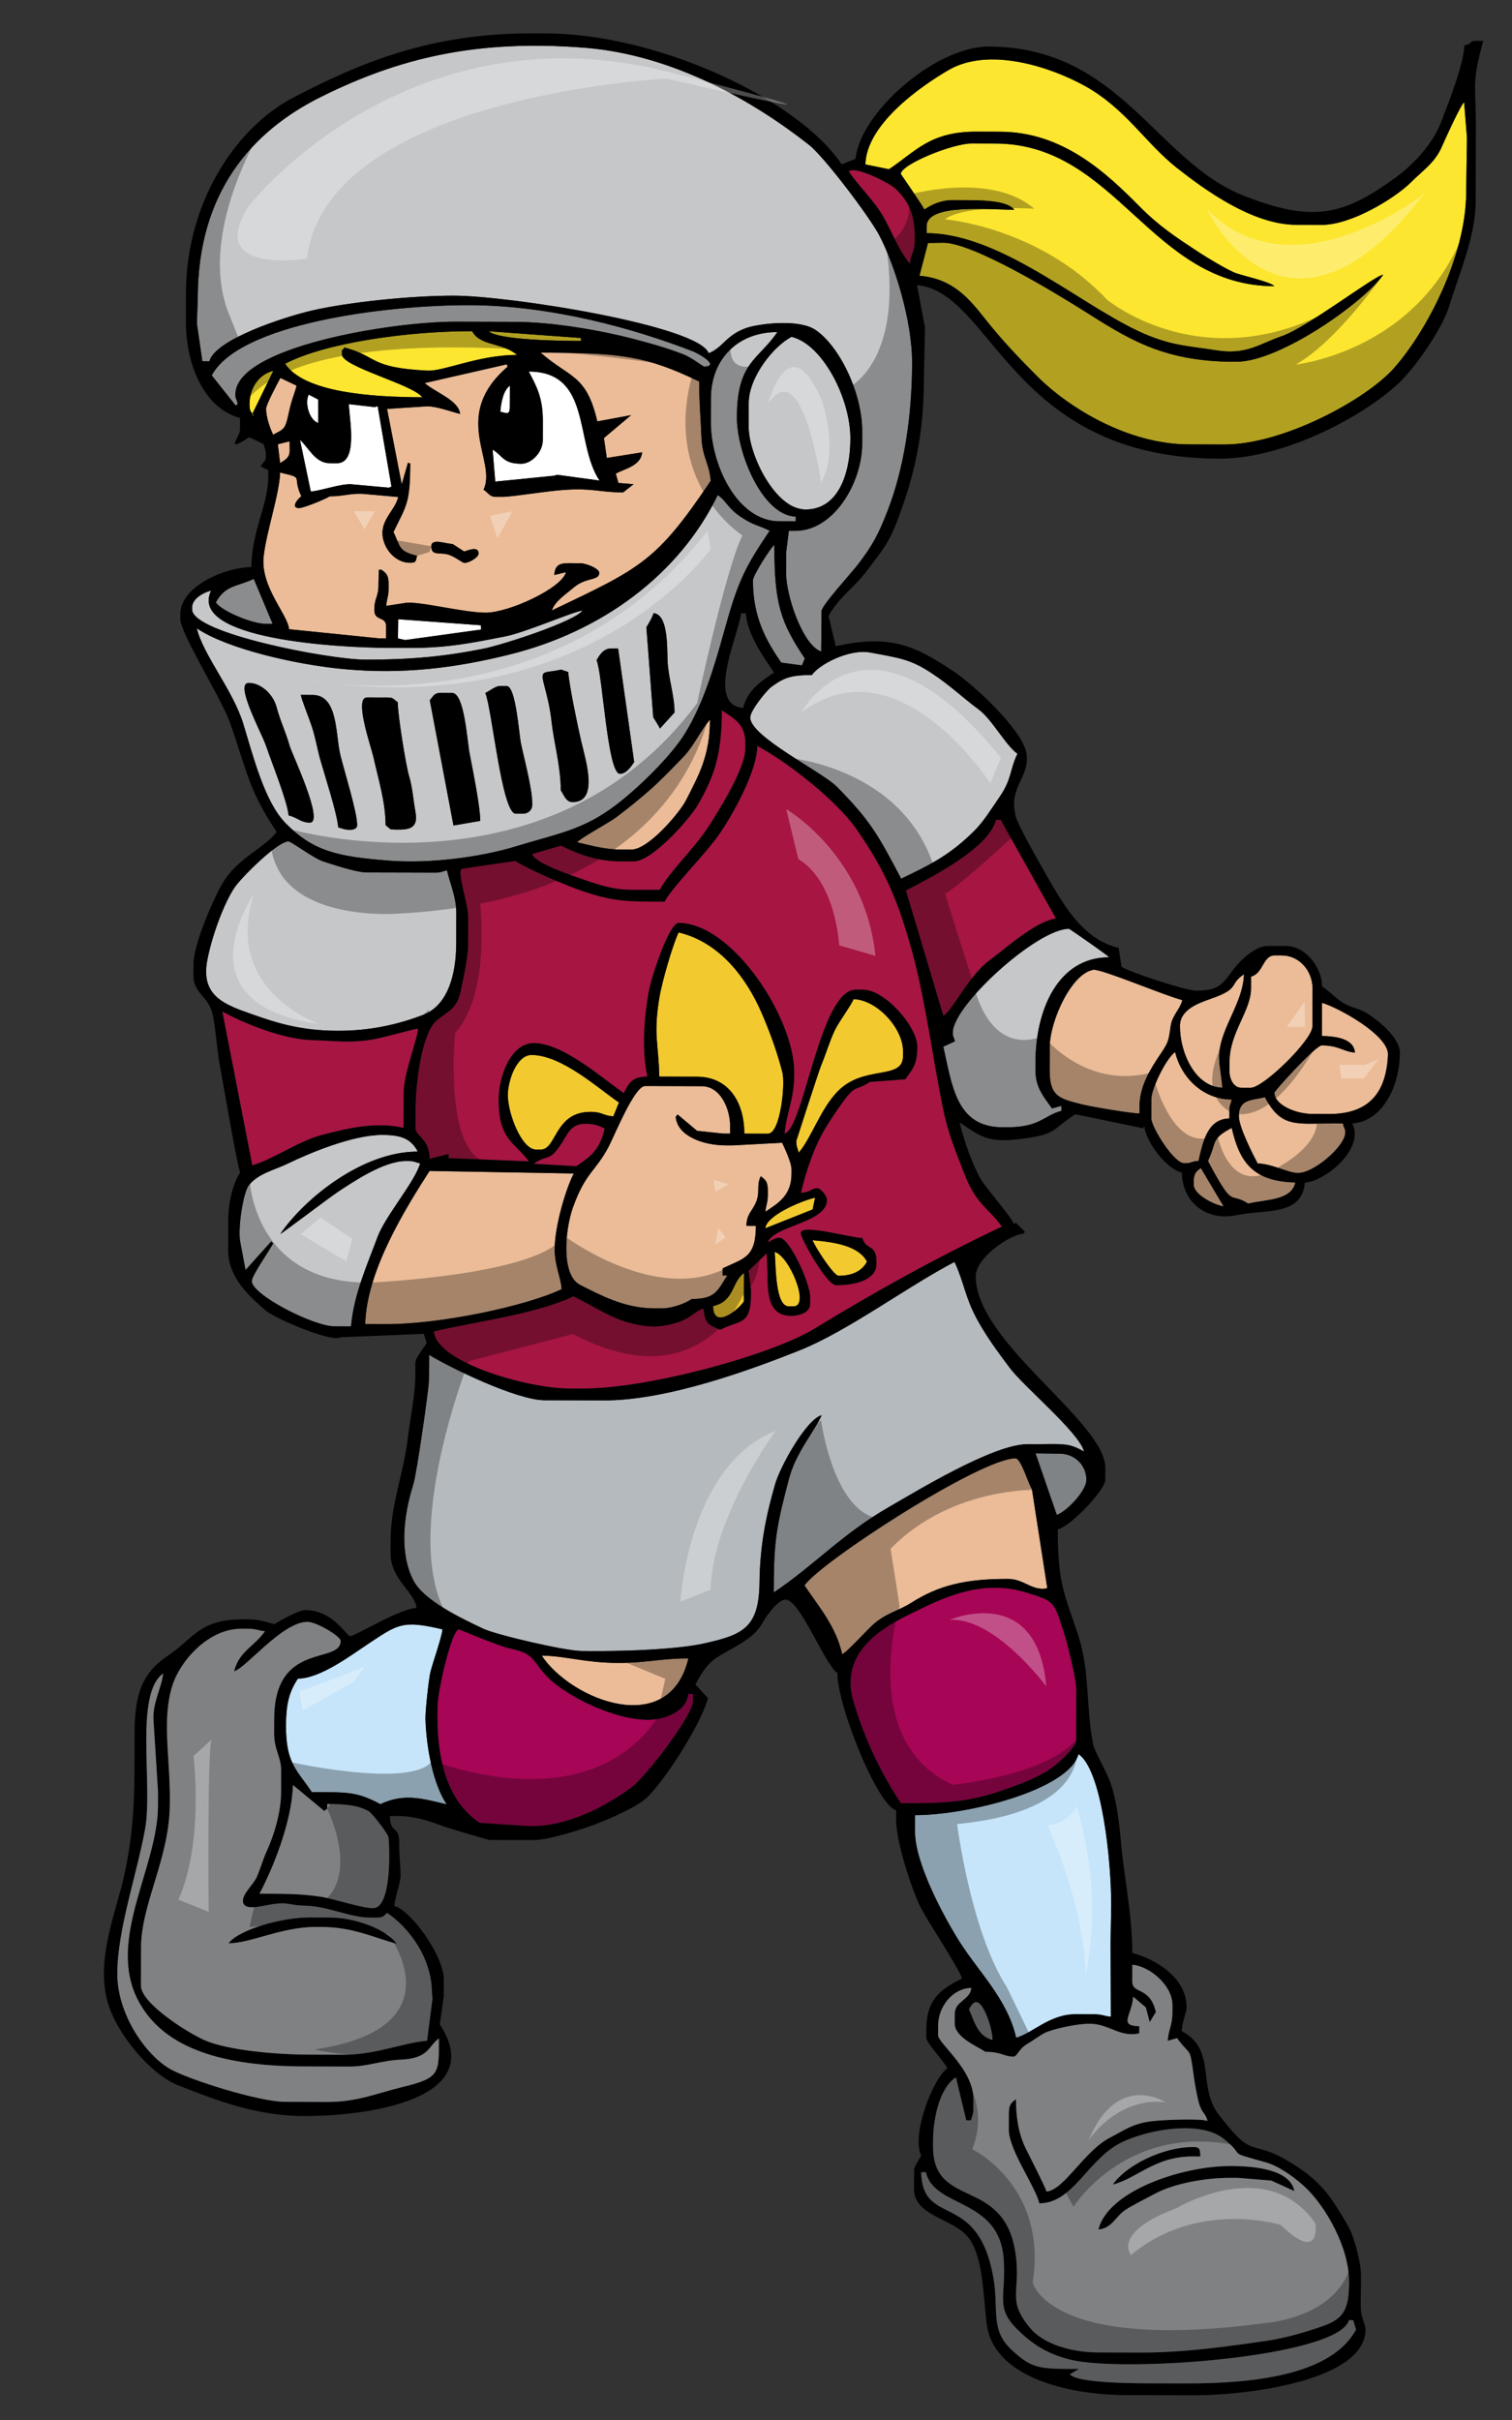 <?xml version="1.0" encoding="utf-8"?>
<!-- Generator: Adobe Illustrator 17.0.0, SVG Export Plug-In . SVG Version: 6.00 Build 0)  -->
<!DOCTYPE svg PUBLIC "-//W3C//DTD SVG 1.1//EN" "http://www.w3.org/Graphics/SVG/1.1/DTD/svg11.dtd">
<svg version="1.1" id="layer_1" xmlns="http://www.w3.org/2000/svg" xmlns:xlink="http://www.w3.org/1999/xlink" x="0px" y="0px"
	 width="125px" height="200px" viewBox="0 0 125 200" style="enable-background:new 0 0 125 200;" xml:space="preserve">
<rect x="0" y="0" width="125" height="200" fill="#333333" stroke="none"/>
<path id="color10" style="fill:#A71543;" d="M74.036,15.594c1.059,1.021,1.601,2.054,1.596,4.066v0.196
	c-0.004,0.987-0.317,1.037-0.398,1.952c-0.997-1.152-1.525-2.776-2.333-4.11c-0.683-1.128-2.008-2.441-2.729-3.526
	C70.635,13.648,73.55,15.128,74.036,15.594z"/>
<path id="color9" style="fill:#FDE62F;" d="M20.832,34.267l0.037-0.076c0.043,0.048,0.091,0.1,0.148,0.167L20.832,34.267z
	 M48.032,27.934l-7.63-0.557c0.828,0.721,5.729,0.797,7.626,0.802L48.032,27.934z M28.27,29.296
	c-0.003,1.014,5.867,2.476,6.64,3.536c-4.188-0.012-9.754-0.39-11.337-2.769c3.333-1.749,10.248-2.706,15.46-2.691
	c0.66,1.254,2.504,0.911,3.71,1.964c-3.181-0.009-6.035,1.361-7.405,1.294c-4.856-0.24-4.054-1.159-6.871-1.919
	C28.209,29.226,28.272,28.549,28.27,29.296z M22.595,30.648l-1.726,3.542c-0.174-0.193-0.241-0.301-0.239-0.812
	C20.634,32.046,21.443,30.914,22.595,30.648z M121.042,8.454l0.234,2.928l-0.063,4.5c-0.014,5.376-3.347,11.594-5.986,14.561
	c-2.291,2.575-9.149,6.308-14.02,6.294l-2.935-0.008c-5.049-0.015-9.952-3.044-12.55-5.654c-1.545-1.55-2.918-2.996-4.279-4.717
	c-1.342-1.699-2.694-3.335-5.429-3.568l0.706-2.705l1.257-0.025c2.517,0.007,9.498,4.294,11.486,5.544
	c3.688,2.317,6.565,4.279,12.543,4.296h0.196c3.635,0.01,10.666-5.002,12.147-7.195c-0.692,0.054-6.271,4.357-8.396,5.084
	c-1.844,0.63-2.896,1.557-5.355,1.171c-2.426-0.382-3.437-0.37-5.497-1.166c-5.16-1.997-12.061-8.503-18.491-8.521l0.001-0.586
	c0.006-1.88,5.146-1.354,7.241-1.348c-0.598-0.818-2.931-0.79-4.3-0.793l-0.785-0.003c-0.999-0.003-1.737,0.371-2.348,0.774
	c-0.3-0.565-1.948-2.93-1.948-2.937c0.003-0.786,4.272-2.526,5.874-2.522l1.958,0.006c10.037,0.028,12.8,11.761,23.047,11.79
	c-0.27-0.366-2.79-0.892-3.354-1.149c-0.758-0.344-2.149-1.172-2.862-1.639c-2.009-1.323-3.282-2.148-4.963-3.84
	c-2.66-2.682-6.28-6.124-11.472-6.138l-1.959-0.006c-3.864-0.011-5.029,1.632-7.246,3.105l-1.951-0.396
	c0.082-3.325,4.555-6.447,6.866-7.796c3.35-1.953,8.436-0.262,11.251,1.291c3.416,1.886,5.011,4.728,7.661,6.81
	c2.139,1.682,6.175,4.673,9.805,4.683l2.15,0.006c2.463,0.007,6.087-2.228,7.396-3.543c0.956-0.962,1.958-1.589,2.538-2.939
	C119.464,11.514,120.76,8.659,121.042,8.454z"/>
<path id="fill" style="fill:#FFFFFF;" d="M41.361,34.024c0.07-0.813,0.264-1.767,0.789-2.148l-0.006,1.758
	C42.143,34.359,41.84,34.127,41.361,34.024z M26.299,34.958l0.004-1.564l-0.006-0.38l-0.776-0.403
	C25.18,33.314,25.562,34.691,26.299,34.958z M40.943,39.802l4.902-0.49l0.206-0.075l3.509,0.478
	c-2.074-3.116-0.612-8.993-5.843-9.008c0.654,1.245,1.167,2.177,1.161,4.107l-0.004,1.564c-0.003,1.011-0.947,1.951-1.768,1.949
	c-1.504-0.004-1.488-0.604-2.381-1.175L40.943,39.802z M25.694,40.623c0.861-0.069,2.473-0.652,3.33-0.603l3.121,0.283l0.216-0.09
	l-1.14-6.65l-0.23,0.084l-2.146-0.246c-0.003,1.057,0.827,4.887-0.991,4.882l-0.588-0.002c-1.198-0.003-1.713-1.234-2.467-1.936
	L25.694,40.623z M32.919,51.176l6.836,0.501l0.021,0.352l-6.273,0.866l-0.605-0.133L32.919,51.176z"/>
<path id="color8" style="fill:#F2CA30;" d="M43.949,87.188c2.517,0.007,5.583,2.824,7.223,3.929l-0.467,1.143
	c-0.842-0.052-0.892-0.365-1.881-0.369c-2.99-0.008-2.798,3.119-4.117,3.114h-0.39c-1.202-0.003-2.339-3.008-2.335-4.502
	C41.986,89.32,42.708,87.185,43.949,87.188z M61.533,93.687l1.956,0.005c1.024,0.003,1.447-4.082,1.189-5.08
	c-0.457-1.774-1.063-3.396-1.72-4.914c-1.275-2.946-3.521-5.852-6.855-6.637c-0.483,0.999-1.391,4.127-1.601,5.446
	c-0.499,3.077-0.054,3.696,0.001,6.47l3.129,0.009C60.287,88.992,61.541,91.164,61.533,93.687z M74.656,87.276l0.001-0.392
	c0.005-1.906-2.155-4.262-4.097-4.309c-0.1,0.377-1.244,1.926-1.541,2.565c-0.484,1.041-0.698,1.868-1.151,2.958
	c-0.184,0.45-2.032,6.17-2.032,6.187c-0.002,0.528,0.092,0.54,0.191,0.979c1.033-1.179,1.77-3.539,3.188-5.029
	C71.399,87.939,74.649,89.338,74.656,87.276z M63.272,101.51l3.91-1.554l0.203-0.975C66.255,99.24,63.359,100.454,63.272,101.51z
	 M67.182,102.498c0.107,0.406,1.729,2.937,2.142,2.937c1.148,0.004,1.946-0.402,2.351-1.166
	C70.981,102.952,68.985,102.652,67.182,102.498z M65.21,107.963h0.391c1.393,0.005-0.353-4.173-1.553-4.496
	C64.144,104.662,64.09,107.959,65.21,107.963z M58.952,107.944c0.036,1.995,2.081,0.303,2.542-0.381l0.007-2.346
	C60.457,105.975,60.751,107.531,58.952,107.944z"/>
<path id="color7" style="fill:#C6C7C9;" d="M37.666,26.586c-5.242-0.014-18.196,2.076-18.207,6.008
	c-0.001,0.413,0.07,0.257,0.193,0.782l-0.163,0.148l-1.984-2.499c2.27-4.258,14.266-5.823,21.339-5.803
	c6.723,0.019,13.558,1.917,18.495,3.839c0.345,0.135,2.247,1.181,0.877,1.24c-0.078,0.003-1.031-0.743-1.7-1.006
	c-1.371-0.54-2.745-0.92-4.188-1.296c-2.597-0.676-6.565-1.39-9.773-1.399L37.666,26.586z M66.889,11.977
	c-4.536-3.57-11.211-7.458-18.591-8.034c-8.993-0.702-15.36,0.889-21.727,4.046c-5.83,2.889-10.195,7.953-10.22,16.582l-0.073,2.162
	l0.45,3.117l0.585,0.002c0.492-1.812,6.201-3.664,8.504-4.195c3.01-0.693,8.134-1.219,11.661-1.221
	c4.621-0.006,20.29,2.475,21.108,4.751c1.119-0.292,1.5-1.819,3.801-2.26c1.721-0.33,3.968-0.369,5.012,0.325
	c1.966,1.308,3.893,5.184,3.884,8.421l-0.002,0.977c-0.011,3.364-2.428,7.225-5.497,7.216h-0.566l-0.222,1.756l-0.005,1.76
	c-0.006,1.893,1.406,5.978,2.9,6.463l0.022-2.547l0.003-0.783c0.001-0.47,2.499-3.191,2.997-3.845
	c1.235-1.607,1.732-2.546,2.498-4.543c1.276-3.321,1.982-7.546,1.994-12.109c0.011-3.564-1.481-8.218-2.711-10.559
	C71.885,17.911,68.153,12.975,66.889,11.977z M61.895,35.254c-0.008,2.368,2.225,6.847,4.674,6.854
	c2.802,0.008,3.727-3.082,3.733-5.852c0.011-3.337-2.309-7.816-4.866-8.418c-1.503,0.79-3.529,3.33-3.537,5.461L61.895,35.254z
	 M58.773,32.9l-0.006,1.955c-0.012,3.575,2.192,8.215,5.648,8.225l1.37,0.004v-0.391c-2.733-0.07-4.873-5.218-4.866-8.222
	c0.013-4.589,1.786-4.716,3.344-7.025C61.01,27.436,58.781,29.677,58.773,32.9z M21.947,51.558l0.592-0.002l-1.56-3.715
	c-1.382,0.66-2.366,0.506-3.134,1.947C18.336,50.524,20.876,51.554,21.947,51.558z M39.98,53.607
	c1.695-0.342,7.519-2.252,8.181-3.148c-0.724,0.059-4.697,1.813-6.447,2.149c-2.575,0.497-4.653,0.949-7.842,0.94l-1.761-0.005
	c-4.189-0.012-16.597-0.715-14.656-4.732c-0.612,0.14-1.567,0.673-1.569,1.363l0,0.195c-0.006,1.975,11.331,4.138,14.269,4.146
	C34.109,54.525,36.916,54.225,39.98,53.607z M66.301,54.994l0.233-0.573c-1.984-2.981-2.529-4.475-2.516-9.389
	c-0.305,0.224-1.769,2.529-1.771,2.926c-0.008,3.063,1.106,5.012,2.339,6.804L66.301,54.994z M23.609,68.03
	c-1.734-1.77-2.667-5.5-3.498-8.217c-0.844-2.763-3.341-5.726-3.838-7.882c2.534,1.707,8.22,2.999,12.111,3.363
	c5.111,0.479,9.443-0.143,13.66-1.18c7.754-1.903,14.131-6.667,17.293-13.2c0.721,0.487,0.813,1.073,1.91,1.805
	c1.08,0.719,1.312,0.624,2.383,1.141c-2.06,3.054-2.615,4.169-3.733,8.201c-0.85,3.067-1.739,6.045-3.239,8.506
	c-1.176,1.934-3.955,4.617-5.753,5.977c-2.739,2.077-4.813,2.347-8.305,3.416c-2.869,0.88-7.08,1.422-10.338,1.174
	C28.002,70.808,25.93,70.4,23.609,68.03z M53.437,51.843l0.565,7.429l0.457,0.74l0.095,0.204l1.211-1.33
	c0.004-1.399-0.524-2.88-0.576-4.299c-0.045-1.21,0.035-3.812-1.161-3.913C53.945,51.03,53.436,51.833,53.437,51.843z
	 M49.322,54.568c0.495,1.117,0.894,9.382,1.928,9.385c0.541,0.002,0.949-0.632,1.178-0.974l-1.327-9.387l-0.602,0.001
	C49.899,53.593,49.54,54.158,49.322,54.568z M45.049,56.86c0.226,0.848,0.434,1.722,0.548,2.771
	c0.181,1.676,0.767,3.746,0.761,5.675c0.275,0.415,0.422,0.979,0.977,0.981c2.179,0.006,1.101-3.384,0.721-5.005
	c-0.303-1.292-0.99-4.605-1.083-5.747l-0.585-0.196C44.863,55.691,44.615,55.232,45.049,56.86z M40.121,57.276
	c0.546,1.232,1.359,9.968,2.514,9.972l0.586,0.002c0.46,0.002,0.786-0.318,0.787-0.778c0.004-1.302-0.701-3.851-0.951-5.096
	c-0.154-0.775-0.414-4.679-1.174-4.681l-0.586-0.001C41.006,56.693,40.434,57.114,40.121,57.276z M35.53,57.867l1.96,10.357
	l2.214-0.382c0-1.17-0.62-4.213-0.88-5.572c-0.204-1.053-0.43-4.999-1.441-5.002l-0.977-0.002
	C35.884,57.265,35.825,57.547,35.53,57.867z M30.871,62.568c0.385,1.741,1.01,3.74,1.006,5.629l0.428,0.351
	c1.254,0.043,2.329,0.118,2.044-1.436c-0.201-1.105-0.241-2.016-0.533-2.986c-0.249-0.819-0.937-5.049-0.933-6.09
	c-0.354-0.235-0.344-0.39-0.783-0.391l-1.759-0.005C29.235,57.638,30.689,61.74,30.871,62.568z M24.865,57.429
	c0.038,0.308,0.677,1.899,0.909,2.603c0.322,0.966,0.431,1.778,0.718,2.794c0.375,1.328,1.376,4.383,1.47,5.557
	c0.439,0.102,0.45,0.194,0.98,0.196c0.318,0.002,0.585-0.113,0.586-0.388c0.002-1.073-1.076-4.5-1.396-5.822
	c-0.408-1.69-0.166-4.93-2.289-4.936L24.865,57.429z M21.995,61.644c0.451,1.336,1.77,4.601,1.863,5.747
	c0.789,0.188,0.977,0.591,1.758,0.594c1.228,0.003-1.481-5.69-1.666-6.333c-0.358-1.259-0.772-2.026-1.084-3.212
	c-0.276-1.05-1.278-1.998-2.302-2.001C19.357,56.436,21.635,60.58,21.995,61.644z M67.119,55.791
	c-1.751-0.005-2.313,0.228-3.33,0.965c-0.433,0.314-1.765,1.979-1.767,2.538c-0.005,1.589,5.929,4.473,7.173,5.736
	c2.774,2.807,3.428,4.016,5.306,7.589c2.565-1.222,4.076-2.01,6.03-3.939c0.775-0.765,1.436-1.844,2.092-2.797
	c1.05-1.522,0.833-2.228,1.492-3.593c-0.93-0.628-2.115-2.85-3.194-3.647c-1.434-1.061-2.307-1.95-3.862-2.982
	c-1.786-1.182-2.645-1.271-5.124-1.733C70.223,53.607,67.712,54.91,67.119,55.791z M27.914,85.188
	c2.778,0.008,5.109-0.561,7.076-1.319c1.996-0.767,2.717-3.24,2.725-5.884l0.006-2.541c0.004-1.307-0.52-2.431-0.77-3.52
	c-0.441,0.101-0.451,0.195-0.979,0.193L30.3,72.102c-0.835-0.002-2.801-0.653-3.591-0.914c-0.797-0.264-2.626-1.645-2.857-1.647
	c-0.93-0.001-3.899,2.992-4.436,3.774c-0.925,1.353-1.941,4.17-2.293,6.125c-0.525,2.926,1.537,3.612,3.725,4.386
	C22.994,84.586,24.948,85.179,27.914,85.188z M78.769,85.334c0,0.447,0.066,0.227,0.168,0.73l-0.952,0.44
	c0.725,3.146,1.042,6.647,4.87,6.657l0.392,0.001c2.724,0.008,3.032-0.967,4.503-1.355l-0.009-0.413l-0.774,0.216
	c-0.561-0.841-1.364-1.642-1.359-3.129l0.002-0.784c0.012-4.213,1.849-8.593,6.087-8.581c-0.124-0.173-3.273-2.356-3.318-2.356
	C85.748,76.753,78.775,83.08,78.769,85.334z M34.729,96.151c-0.437-0.102-0.449-0.196-0.977-0.197h-0.195
	c-1.852-0.005-4.413,1.754-5.641,2.561c-0.682,0.45-4.61,3.432-4.743,3.466c1.898-2.815,6.718-6.822,11.364-6.808
	c-0.558-1.059-1.352-1.373-2.93-1.377c-2.438-0.008-6.056,1.514-7.792,2.36c-1.131,0.552-2.471,0.812-3.259,1.823
	c-0.446,0.574-0.893,3.456-0.71,4.579l0.453,2.407l2.114-2.359l0.17,0.155c-0.338,0.635-1.769,2.659-1.77,3.12
	c-0.004,1.108,5.062,3.729,6.836,3.733l1.368,0.006c0.232-2.678,1.372-5.167,2.196-7.399
	C31.852,100.498,34.328,97.635,34.729,96.151z"/>
<path id="color6" style="fill:#A71543;" d="M47.639,96.384l-3.521-0.205c1.222-0.843,1.262-0.108,2.274-1.636
	c0.549-0.827,0.769-1.677,2.038-1.672c0.71,0.001,1.09,0.166,1.563,0.393C49.581,95.017,48.901,95.544,47.639,96.384z
	 M43.996,70.576c0.215,0.819,3.611,1.895,4.61,2.241c2.582,0.887,3.144,0.712,5.942,0.721c0.83-1.555,2.836-3.354,4.083-5.305
	c0.781-1.228,2.988-4.688,2.992-6.399l0.001-0.391c0.006-1.621-0.973-2.085-1.949-2.742c-0.011,3.709-0.624,5.451-1.979,7.807
	c-0.669,1.166-3.779,4.683-5.292,4.679l-1.175-0.003c-2.012-0.005-3.565-0.678-4.856-1.296L43.996,70.576z M82.731,67.755
	l4.574,8.165c-1.664,0.181-4.271,2.554-5.39,3.363c-1.858,1.343-2.976,3.988-3.925,4.678l-3.1-10.368
	c2.182-1.145,6.805-3.452,7.45-5.84L82.731,67.755z M20.856,96.305l-2.48-12.716c1.716,0.943,4.988,2.331,7.577,2.378
	c1.731,0.03,2.721,0.25,4.657-0.03c1.03-0.149,3.483-0.888,3.955-0.925c-0.09,1.023-1.185,3.709-1.188,5.274l-0.009,2.931
	c-2.216-0.524-4.518-0.007-6.812,0.601C24.692,94.311,22.434,95.889,20.856,96.305z M75.471,78.866
	c-1.224-4.505-2.324-6.978-4.675-10.361c-1.604-2.31-5.639-5.505-8.193-6.864c-0.007,2.122-2.075,5.727-3.033,7.144
	c-1.208,1.789-3.944,4.443-4.63,5.731c-3.057-0.009-4.09,0.028-6.775-0.872c-1.336-0.447-4.553-1.822-5.541-2.486
	c-0.156,0.012-4.382,0.618-4.439,0.649c-0.446,0.242,0.521,2.814,0.517,4.032l-0.006,2.149c-0.004,1.187-0.385,2.786-0.608,3.896
	c-0.307,1.517-0.994,1.606-2.016,2.482c-1.2,1.035-1.713,5.09-1.721,7.288l-0.004,1.565c-0.002,0.723,1.134,0.821,1.168,2.545
	l1.566-0.388v0.339l6.648,0.267c-1.168-1.601-2.505-1.733-2.501-5.091c0.002-1.859,0.952-4.686,2.918-4.68
	c2.439,0.006,5.795,3.028,7.422,4.125c0.454-0.854,0.669-1.336,1.959-1.365c-0.485-2.114-0.28-4.949,0.13-7.12
	c0.229-1.204,1.668-5.576,2.45-5.574c4.446,0.013,9.563,7.869,9.549,12.338v0.196c-0.006,2.053-0.65,3.195-0.797,4.882
	c1.604-0.423,2.927-11.913,5.901-11.905l0.588,0.002c1.819,0.007,4.49,3.074,4.484,4.706c-0.004,1.519-0.382,1.839-0.989,2.699
	l-2.932,0.221c-1.189,0.792-1.124,0.153-2.155,1.557c-0.568,0.772-0.942,1.329-1.493,2.223c-0.924,1.504-1.599,3.482-2.051,5.389
	c0.864-0.068,0.86-0.389,1.373-0.387c0.21,0.001,0.781,0.574,0.779,0.979c-0.005,1.886-4.388,2.102-4.899,3.506
	c0.246-0.133,0.646-0.391,0.979-0.391c0.82,0.003,2.532,3.753,2.527,4.892v0.589c-0.003,0.697-0.887,0.973-1.567,0.972
	c-1.847-0.006-1.952-1.7-1.948-3.523l-0.071-1.646l-1.497,1.445l0.194,1.565v0.391c-0.007,2.616-0.941,2.079-2.551,2.927
	c-0.87-0.423-1.253-0.406-1.365-1.764c-0.757,0.198-0.979,0.851-2.466,1.243c-1.225,0.327-1.976,0.303-3.161,0.061
	c-1.912-0.388-3.408-1.483-5.127-2.313c-3.063,1.457-7.82,2.044-11.546,2.898c0.205,2.583,7.774,4.715,11.132,4.724l1.176,0.003
	c5.549,0.017,15.715-2.842,19.104-4.911c5.141-3.137,10-5.831,15.554-8.475c-1.208-1.659-2.109-1.8-3.091-4.336
	c-0.74-1.917-1.354-3.317-1.815-5.601C77.14,87.553,76.488,82.621,75.471,78.866z M72.457,104.468
	c-0.004,1.348-1.852,1.752-3.332,1.748c-0.783-0.002-2.923-3.87-2.923-4.307c0.004-0.808,4.125,0.402,5.089,0.405
	c0.267,1.021,1.171,0.462,1.166,1.956V104.468z"/>
<path id="color5" style="fill:#B5BABE;" d="M89.812,122.302c-0.001,0.972-1.768,2.718-2.448,2.889l-1.755-5.083l2.057,0.035
	C88.823,120.147,89.817,121.085,89.812,122.302z M66.098,111.604c-3.946,1.574-10.916,4.148-16.168,4.133l-4.889-0.012
	c-2.34-0.007-7.834-2.699-9.561-3.748l-0.02,2.157c-0.054,0.979-1.016,7.665-1.282,8.511c-0.863,2.736-1.146,5.748-0.003,7.967
	c0.857,1.668,3.976,3.138,5.783,3.996c1.061,0.501,6.762,1.837,8.15,1.839l1.37,0.005c2.503,0.008,6.608-0.157,8.731-0.631
	c3.164-0.709,4.535-1.262,4.579-5.005c0.038-3.153,0.553-5.576,1.282-8.119c0.439-1.551,2.615-5.408,3.849-5.736
	c-0.109,0.412-1.328,2.218-1.732,2.964c-0.728,1.344-0.837,1.775-1.26,3.437c-0.835,3.287-0.95,4.534-0.961,8.246
	c3.279-2.181,5.681-4.863,9.54-7.07c2.195-1.256,8.601-5.188,11.424-5.18l2.738,0.008c0.862,0.003,1.393,0.294,1.955,0.592
	c-0.42-1.583-4.968-5.332-6.164-6.935c-0.988-1.325-1.859-2.484-2.673-3.968c-1.004-1.827-1.111-3.155-1.877-4.764
	C74.899,106.396,70.074,110.018,66.098,111.604z"/>
<path id="color4" style="fill:#EBBC97;" d="M111.022,92.851c0.127,0.556,0.193,0.334,0.19,0.783c-0.003,1.045-2.539,3.314-3.92,3.31
	c-0.81-0.002-2.087-0.761-3.32-0.789c-0.368-0.698-1.559-3.003-1.555-3.915c0.003-1.386,1.005-1.293,2.156-1.559
	c1.352,2.571,2.588,2.159,5.666,2.169L111.022,92.851z M101.827,93.216c-1.765,0.928-1.211,1.172-1.964,2.733
	c0.392,0.744,0.742,1.391,1.203,2.117c0.853,1.35,0.964,0.634,2.112,1.408c1.591-0.368,3.563-0.253,3.917-1.749
	C103.63,97.637,102.492,96.111,101.827,93.216z M98.685,97.702l-0.001,0.195c-0.003,0.847,1.739,1.696,2.478,1.806l-1.887-3.172
	C98.878,96.822,98.686,96.98,98.685,97.702z M23.843,34.257c0.318-1.466,0.461-1.53,0.678-2.383l-1.342-0.639
	c-0.197,0.372-1.179,2.195-1.18,2.538c-0.002,0.725,0.343,1.654,0.582,2.151C23.474,35.456,23.579,35.478,23.843,34.257z
	 M22.97,36.715l0.968-0.24l0.006,0.823c-0.001,0.551-0.45,0.751-0.786,0.973L22.97,36.715z M31.332,52.757l0.588,0.002l0.003-0.978
	c0.003-0.896-0.979-0.395-0.976-1.372c0.002-1.055,0.364-1.046,0.34-2.151l0.037-1.176l0.221,0.007
	c0.395,0.292,0.583,0.45,0.581,1.175l-0.001,0.391c-0.002,0.675-0.145,0.755-0.19,1.416l1.558-0.239
	c1.125-0.178,4.786,0.797,6.648,0.802c1.935,0.005,6.314-2.029,6.65-3.345l-0.969,0.232c0.065-0.777,0.376-0.975,1.176-0.974
	l0.979,0.003c0.49,0.002,1.563,0.434,1.563,0.787c-0.002,0.685-1.08,0.339-2.105,1.216c-0.647,0.556-1.521,1.089-1.816,1.898
	c7.409-3.525,8.644-4.049,13.136-10.71c-0.121-1.51-0.706-1.907-0.771-3.719c-0.046-1.354-0.189-2.807-0.184-4.492
	c-4.493-2.17-6.551-2.364-13.1-2.383c2.426,2.118,3.781,1.781,4.68,5.681l2.796-0.519l-2.247,1.893l0.238,1.647l2.921-0.468
	c-0.095,1.098-1.38,1.343-2.181,1.758l0.218,0.775l1.259,0.104l-0.87,0.678c-1.977-0.006-2.515-0.377-4.887-0.207
	c-1.653,0.117-4.259,0.573-5.09,0.571l-0.587-0.002c-0.469-0.002-0.573-0.318-0.975-0.59c1.143-2.366-2.764-6.057,1.983-10.157
	l-0.048-0.204l-6.801,1.552c0.881,0.773,2.836,1.433,2.926,2.549c-0.629-0.148-1.996-0.652-2.738-0.627l-3.299,0.215l1.215,6.231
	l0.512-1.78l0.191,0.055c-0.01,3.303-0.311,3.446-1.385,5.664c0.577,1.214,0.403,1.596,1.949,1.962
	c-0.116,0.434-0.047,0.584-0.588,0.583c-1.197-0.003-2.132-1.11-2.261-2.213c-0.157-1.364,1.028-2.125,1.294-3.223l-2.732-0.243
	c-1.133-0.116-1.725,0.191-2.936,0.188c-0.318,0.211-2.132,0.971-2.545,0.97c-0.671-0.002-0.164-0.714,0.199-0.977
	c-0.825-1.728,0.357-1.461-1.756-1.959c-0.042,1.728-1.104,4.789-1.355,6.885c-0.305,2.558,2.008,4.846,2.095,6.063L31.332,52.757z
	 M37.418,44.957l0.955,0.621c0.356-0.109,1.196-0.47,1.193,0.168c0,0.321-0.779,0.779-1.174,0.777c-0.177,0-0.851-0.587-1.438-0.716
	c-0.68-0.152-1.3,0.124-1.298-0.659C35.66,44.458,36.824,44.941,37.418,44.957z M51.232,70.207
	c-1.219-0.003-2.489-0.355-3.518-0.598c0.24-0.326,2.516-1.548,3.217-2.061c0.838-0.61,2.142-1.677,2.911-2.365
	c0.878-0.787,1.822-1.77,2.649-2.628c0.916-0.954,1.388-2.145,2.205-3.079c-0.008,3.026-0.971,4.656-1.973,6.642
	c-0.523,1.042-3.119,4.094-4.512,4.089L51.232,70.207z M97.549,84.798c0.005-1.358,1.488-1.882,2.609-2.274
	c2.425-0.852,1.387-1.146,2.683-2.006c-0.039,1.602-0.976,3.188-1.52,4.546c-0.896,2.239-0.432,2.761-0.267,4.828
	C98.827,89.835,97.543,87.027,97.549,84.798z M101.647,87.742c0.008-2.42,1.771-4.19,1.776-6.052l0.003-0.979
	c1.034-0.271,0.955-1.755,1.963-1.751l0.587,0.001c1.397,0.003,2.536,1.228,2.532,2.743L108.5,84.83
	c-0.004,1.109-4.048,5.071-5.1,5.068l-0.782-0.002c-0.63-0.002-0.975-0.712-0.974-1.37L101.647,87.742z M90.394,80.15
	c0.634-0.1,6.028,2.187,7.354,2.502c-0.219,0.817-0.837,1.239-0.968,2.157c-0.183,1.308-0.218,1.366-0.838,2.297
	c-0.752,1.123-1.733,2.591-1.737,4.328l-0.003,0.588c-0.747-0.002-4.086-0.578-4.74-0.749c-1.764-0.455-2.689-0.578-2.684-2.79
	l0.005-1.954C86.791,84.373,88.585,80.437,90.394,80.15z M109.28,86.398c1.423,0.004,1.719,0.504,2.737,0.592
	c-0.095-1.153-1.568-1.347-2.734-1.373l0.007-2.736c1.246,0.333,5.533,2.661,5.458,4.293c-0.144,3.08-1.516,4.902-4.897,4.893
	l-1.37-0.005c-1.306-0.003-3.125-0.726-3.123-1.768C105.357,90.186,108.74,86.396,109.28,86.398z M99.081,95.946
	c-0.802,0.063-0.437,0.193-1.174,0.191c-0.881-0.003-2.73-3.004-2.728-3.721l0.003-1.566c0.003-0.905,1.259-3.428,1.969-3.902
	c0.447,1.948,2.17,3.914,4.682,3.921c-0.103,0.44-0.196,0.451-0.196,0.977l-0.003,0.588C99.799,92.47,99.44,94.419,99.081,95.946z
	 M53.33,89.755l4.693,0.014c1.524,0.005,2.344,1.831,2.339,3.328l-0.002,0.588l-0.588-0.002l-2.145-0.229l-1.612-1.353l-0.15,0.203
	c0.133,1.61,2.317,2.349,4.102,2.354l0.587,0.002l4.106-0.217c0.205,0.425,0.779,1.662,0.777,2.189l-0.001,0.389
	c-0.005,1.778-1.098,2.415-2.158,3.121c0.051-0.611,0.195-0.693,0.198-1.366l0.001-0.39c0.002-0.725-0.188-0.885-0.584-1.176
	c-0.406,0.839,0.011,1.323-0.455,2.287c-0.338,0.695-0.706,0.867-0.731,1.813l0.783,0.003c-0.008,2.634-1,2.678-2.748,3.509
	l-0.002,0.587l0.392,0.002c-0.798,1.182-0.917,1.95-2.941,1.945c-0.575,0.384-1.608,0.778-2.544,0.775l-0.588-0.003
	c-2.446-0.006-4.49-1.127-6.094-1.934c-1.623-0.822-1.229-4.619-0.611-6.369c1.046-2.945,1.872-2.983,2.965-5.06
	C50.809,93.836,52.447,89.754,53.33,89.755z M46.436,106.543c-2.976,1.415-10.073,2.903-14.485,2.891l-1.758-0.005
	c0.113-4.477,3.422-9.686,5.318-12.656l11.929,0.209c-0.655,1.216-1.578,4.353-1.583,6.236
	C45.853,104.587,46.352,105.502,46.436,106.543z M69.626,136.705c-0.54-2.349-1.956-3.938-3.114-5.676
	c1.307-1.936,14.548-10.513,17.438-10.505c0.464,0.003,1.043,2.063,1.362,2.548l1.272,8.189c-1.266,0.258-1.895-0.768-3.248-0.773
	c-3.581-0.009-5.755,0.552-7.99,1.967c-1.125,0.71-2.119,0.854-3.223,1.86C71.674,134.725,69.94,136.624,69.626,136.705z
	 M44.784,136.83c1.851,0.005,3.604,0.595,6.256,0.602c2.367,0.011,3.597-0.377,5.87-0.371
	C55.336,143.721,47.236,140.511,44.784,136.83z"/>
<path id="color3" style="fill:#A70556;" d="M87.894,134.73c0.306,0.919,1.09,3.981,1.087,4.96l-0.011,4.105
	c-0.003,0.692-1.788,2.229-2.47,2.615c-1.238,0.708-2.125,1.023-3.548,1.53c-2.923,1.041-5.056,1.1-8.474,1.089
	c-1.636-2.456-2.97-5.217-3.919-8.384c-1.128-3.775,1.856-5.87,4.46-7.144c2.499-1.221,5.864-3.089,9.754-1.911
	C87.216,132.332,87.11,132.359,87.894,134.73z M53.57,142.132c-2.86-0.008-6.656-1.946-8.158-3.391
	c-1.429-1.37-1.072-2.058-3.188-2.486c-0.961-0.196-4.241-1.595-4.279-1.595c-0.596-0.002-1.775,5.056-1.778,6.445l-0.003,0.78
	c-0.012,4.058,1.066,7.17,3.498,8.769l3.713,0.243c3.424,0.266,6.977-1.793,8.89-3.22c1.082-0.802,5.024-5.883,5.027-7.101
	l0.003-0.584l-0.393-0.001C56.779,141.396,55.017,142.137,53.57,142.132z"/>
<path id="color2" style="fill:#C6E5FA;" d="M35.172,142.079c0.094,2.587,0.681,5.428,1.754,7.04
	c-2.003-0.471-3.511-0.948-5.477-0.015c-1.975-1.051-2.725-0.985-5.669-0.993c-1.216-1.826-2.146-2.349-2.137-5.479
	c0.005-1.801,0.256-2.819,0.99-3.905c1.828,0.005,4.44-1.964,5.759-2.838c2.516-1.667,2.872-2.012,6.184-1.232
	c-0.014,0.523-0.77,2.664-0.99,3.516C35.455,138.676,35.15,141.46,35.172,142.079z M75.652,150.012l-0.005,1.369
	c-0.007,2.679,2.507,7.231,3.649,9.041c1.611,2.559,3.975,4.775,4.713,7.984c1.313-0.346,2.773-1.946,4.896-1.939l1.565,0.004
	c0.673,0.001,0.757,0.147,1.368,0.199l-0.026-6.059l0.053-3.126c0.011-3.693-0.764-11.212-2.703-12.517
	C88.36,147.935,79.919,150.024,75.652,150.012z"/>
<path id="outline" d="M36.955,45.807c0.587,0.129,1.261,0.716,1.438,0.716c0.395,0.001,1.174-0.457,1.174-0.777
	c0.003-0.638-0.837-0.277-1.193-0.168l-0.955-0.621c-0.594-0.016-1.758-0.499-1.761,0.191C35.655,45.93,36.275,45.655,36.955,45.807
	z M54.459,60.012l0.095,0.204l1.211-1.33c0.004-1.399-0.524-2.88-0.576-4.299c-0.045-1.21,0.035-3.812-1.161-3.913
	c-0.082,0.356-0.591,1.159-0.59,1.169l0.565,7.429L54.459,60.012z M51.25,63.953c0.541,0.002,0.949-0.632,1.178-0.974l-1.327-9.387
	l-0.602,0.001c-0.6-0.001-0.959,0.564-1.177,0.974C49.817,55.686,50.216,63.95,51.25,63.953z M45.597,59.632
	c0.181,1.676,0.767,3.746,0.761,5.675c0.275,0.415,0.422,0.979,0.977,0.981c2.179,0.006,1.101-3.384,0.721-5.005
	c-0.303-1.292-0.99-4.605-1.083-5.747l-0.585-0.196c-1.523,0.35-1.771-0.109-1.338,1.52C45.274,57.708,45.482,58.582,45.597,59.632z
	 M42.635,67.248l0.586,0.002c0.46,0.002,0.786-0.318,0.787-0.778c0.004-1.302-0.701-3.851-0.951-5.096
	c-0.154-0.775-0.414-4.679-1.174-4.681l-0.586-0.001c-0.291-0.001-0.863,0.42-1.176,0.583C40.667,58.509,41.48,67.245,42.635,67.248
	z M25.616,67.985c1.228,0.003-1.481-5.69-1.666-6.333c-0.358-1.259-0.772-2.026-1.084-3.212c-0.276-1.05-1.278-1.998-2.302-2.001
	c-1.207-0.002,1.071,4.142,1.431,5.206c0.451,1.336,1.77,4.601,1.863,5.747C24.647,67.579,24.835,67.982,25.616,67.985z
	 M39.704,67.843c0-1.17-0.62-4.213-0.88-5.572c-0.204-1.053-0.43-4.999-1.441-5.002l-0.977-0.002
	c-0.522-0.002-0.581,0.28-0.876,0.601l1.96,10.357L39.704,67.843z M26.492,62.826c0.375,1.328,1.376,4.383,1.47,5.557
	c0.439,0.102,0.45,0.194,0.98,0.196c0.318,0.002,0.585-0.113,0.586-0.388c0.002-1.073-1.076-4.5-1.396-5.822
	c-0.408-1.69-0.166-4.93-2.289-4.936l-0.977-0.003c0.038,0.308,0.677,1.899,0.909,2.603C26.096,60.998,26.205,61.81,26.492,62.826z
	 M31.877,68.197l0.428,0.351c1.254,0.043,2.329,0.118,2.044-1.436c-0.201-1.105-0.241-2.016-0.533-2.986
	c-0.249-0.819-0.937-5.049-0.933-6.09c-0.354-0.235-0.344-0.39-0.783-0.391l-1.759-0.005c-1.105-0.003,0.349,4.099,0.53,4.927
	C31.256,64.309,31.881,66.309,31.877,68.197z M72.457,104.271v0.197c-0.004,1.348-1.852,1.752-3.332,1.748
	c-0.783-0.002-2.923-3.87-2.923-4.307c0.004-0.808,4.125,0.402,5.089,0.405C71.558,103.336,72.462,102.776,72.457,104.271z
	 M71.674,104.269c-0.692-1.316-2.688-1.616-4.492-1.771c0.107,0.406,1.729,2.937,2.142,2.937
	C70.472,105.438,71.269,105.032,71.674,104.269z M25.554,158.467c-2.206-0.005-5.813,0.99-6.656,2.134
	c1.819,0.005,4.377-1.357,7.242-1.349l0.389,0.001c2.657,0.007,4.281,0.855,6.256,1.387c-0.802-1.204-3.476-2.161-5.47-2.168
	L25.554,158.467z M122.013,10.803l-0.017,5.862c-0.009,2.941-1.489,6.299-2.174,8.595c-0.576,1.927-2.836,5.128-4.172,6.394
	c-2.83,2.685-9.42,6.268-14.84,6.253c-17.266-0.049-18.757-13.801-24.996-14.338l0.656,3.508l-0.091,4.311
	c-0.014,4.784-0.868,8.115-2.16,11.551c-0.789,2.104-1.395,2.672-2.576,4.267c-0.988,1.331-2.344,2.201-3.143,3.702l0.592,2.498
	c-0.07,0.015-0.136,0.027-0.208,0.044l0.208-0.042v-0.002c4.521-0.996,6.498-0.07,9.725,2.065c1.605,1.063,5.801,4.888,6.051,6.854
	c0.258,2.013-1.527,2.638-0.89,5.168c0.172,0.676,1.776,3.515,2.199,4.247c1.492,2.583,3.12,5.846,6.303,6.6l0.242,1.555
	c0.519,0.391,5.256,1.977,6.201,1.979c1.962,0.005,2.217-0.674,3.082-1.805c0.536-0.704,1.77-1.894,2.798-1.89l1.565,0.004
	c1.5,0.005,2.93,1.73,2.925,3.332c0.645,0.434,1.258,1.072,1.753,1.375c0.673,0.412,1.313,0.427,2.04,0.896
	c0.894,0.577,2.648,1.984,2.644,3.217c-0.006,2.696-1.372,5.646-3.927,5.851c1.047,2.197-2.41,4.847-3.925,4.875
	c-0.242,2.811-3.263,2.189-5.694,2.707c-2.321,0.489-4.426-0.952-4.477-3.519c-1.261-0.296-3.005-2.537-3.116-3.913l-0.054,0.25
	l-5.633-1.165c-2.003,1.262-1.415,1.68-4.678,2.061c-2.584,0.301-3.182-0.235-4.892-1.388c0.338,1.466,1.078,3.535,1.748,4.692
	c0.451,0.779,2.692,3.287,2.726,3.723l0.151-0.15l0.781,0.785l-0.151,0.15c-1.166,0.094-3.917,2.005-3.922,3.507
	c-0.017,5.48,10.723,12.015,10.713,15.859l-0.004,0.979c-0.003,0.844-2.895,3.857-3.925,4.094c-0.013,4.513,0.579,5.39,1.663,8.674
	c1.026,3.11,0.626,5.853,1.259,9.081c0.134,0.698,1.242,2.39,1.592,3.677c0.383,1.393,0.568,2.827,0.703,4.373
	c0.235,2.758,0.953,6.164,0.944,9.194c1.973,0.532,4.492,2.054,4.486,4.508c-0.001,0.452-0.376,1.128-0.397,1.954
	c2.913,1.55,1.252,4.55,3.054,6.901c3.038,3.958,2.459,1.818,5.992,3.99c2.508,1.542,3.244,2.724,4.722,5.246
	c0.441,0.754,1.037,2.891,1.047,4.025c0.012,0.847-0.029,1.709-0.021,2.556c0.008,1.064,0.395,1.445,0.394,1.947
	c-0.013,4.159-9.511,5.445-14.295,5.432l-5.474-0.015c-4.968-0.015-11.007-1.542-11.547-5.875c-0.299-2.402-0.287-5.51-1.482-7.104
	c-1.237-1.649-4.534-1.767-4.527-4.072l0.006-1.563c0-0.291,0.424-0.861,0.589-1.173c-0.843-1.765,1.009-6.45,2.17-7.222
	c-0.345-0.661-1.753-2.091-1.752-2.548l0.001-0.584c0.008-2.658,1.206-3.38,2.948-4.293c-0.165-0.723-2.822-4.688-3.445-5.933
	c-0.67-1.338-2-5.313-1.996-7.177l0.003-0.78c-1.552-0.42-4.866-8.638-4.858-11.35c-1.064-0.716-3.086-6.066-4.286-6.07
	c-0.615-0.001-1.553,1.288-1.862,1.851c-0.427,0.783-1.034,1.273-1.78,1.739c-2.068,1.288-2.568,1.094-3.811,3.425l1.037,1.125
	c-0.563,2.176-3.596,6.829-5.019,8.198c-0.829,0.799-3.009,1.731-4.236,2.21c-0.937,0.364-3.886,1.328-5.118,1.324l-3.717-0.008
	c-0.046-0.002-3.396-0.981-3.773-1.125c-1.19-0.438-2.296-0.848-3.848-0.852l-0.588-0.001c0.029,1.508,0.779,0.756,0.775,2.152
	c-0.004,1.25,0.107,1.976,0.113,2.732c0.002,0.648-0.45,1.747-0.518,2.546c1.4,0.374,4.095,4.155,4.089,6.068l-0.003,1.365
	l-0.324,2.359c4.047,6.175-5.916,7.59-11.247,7.574c-4.053-0.011-7.47-1.403-10.385-2.541c-2.306-0.899-5.116-4.314-5.829-6.876
	c-1.02-3.667,0.755-7.5,1.427-10.733c0.868-4.181,0.784-6.989,0.797-11.546c0.01-3.355,0.725-4.989,2.807-6.39
	c2.131-1.43,2.545-2.979,6.216-2.967l0.392,0.002c0.926,0.002,1.413,0.222,2.149,0.395c0.383-0.253,2.025-1.164,2.546-1.162
	c2.326,0.008,3.398,2.157,3.711,2.158c0.404,0.001,4.137-2.302,5.484-2.327c-0.104-1.297-2.146-2.362-2.141-4.503l0.004-1.173
	c0.008-2.844,1.084-5.548,1.398-8.198c0.14-1.176,0.531-3.373,0.596-4.301c0.207-2.862-0.35-1.729,0.986-3.713l-0.236-0.77
	l-6.808,0.278l-0.388,0.08c-1.279-0.004-5.172-1.668-5.911-2.313c-1.254-1.101-3.072-2.668-3.066-4.945l0.007-2.542
	c0.004-1.443,0.398-3.028,0.99-3.904c-0.23-0.364-1.402-7.369-1.627-8.518c-0.293-1.502-0.372-3.108-0.63-4.441
	c-0.31-1.585-1.614-1.821-1.61-3.273l0.003-0.977c0.004-1.691,1.691-5.466,2.369-6.635c1.227-2.118,3.56-3.002,4.508-4.29
	c-2.34-3.512-2.4-4.878-3.859-9.027c-0.694-1.981-4.113-7.385-4.11-8.584l0.001-0.392c0.007-2.267,3.591-3.846,5.88-3.891
	c0.009-2.92,1.384-5.152,1.391-7.422l0.002-0.586l-0.639-0.308c0.289-0.437,0.444-0.428,0.445-0.866
	c0.002-0.528-0.093-0.538-0.193-0.978l-1.183-0.57c-2.094,1.38-0.771-0.053-0.77-0.607l0.003-0.979
	c-2.947-0.795-4.485-4.35-4.475-8.025l0.006-2.344c0.021-7.336,4.022-13.595,8.911-16.133c5.552-2.884,11.323-5.308,19.708-5.284
	l1.173,0.003C54.46,2.792,66.03,8.248,69.585,13.583l1.147-0.461c0.362-3.806,6.597-9.287,11.007-9.274
	c10.896,0.031,13.824,9.497,21.118,12.342c5.616,2.195,8.14,1.667,12.496-1.497c1.456-1.059,3.075-2.752,3.793-4.617
	c0.524-1.367,1.905-4.853,1.909-6.312c0.83-0.219,0.345-0.392,0.978-0.389l0.588,0.001C121.64,7.01,122.025,6.656,122.013,10.803z
	 M37.666,26.586l4.891,0.014c3.208,0.009,7.177,0.723,9.773,1.399c1.442,0.375,2.816,0.756,4.188,1.296
	c0.669,0.263,1.622,1.009,1.7,1.006c1.37-0.059-0.532-1.105-0.877-1.24c-4.938-1.923-11.772-3.82-18.495-3.839
	c-7.073-0.02-19.069,1.544-21.339,5.803l1.984,2.499l0.163-0.148c-0.123-0.524-0.194-0.369-0.193-0.782
	C19.47,28.663,32.424,26.572,37.666,26.586z M28.467,28.712c2.817,0.76,2.016,1.679,6.871,1.919c1.37,0.067,4.225-1.303,7.405-1.294
	c-1.206-1.053-3.05-0.71-3.71-1.964c-5.212-0.015-12.126,0.942-15.46,2.691c1.583,2.379,7.149,2.757,11.337,2.769
	c-0.772-1.06-6.643-2.522-6.64-3.536C28.272,28.549,28.209,29.226,28.467,28.712z M24.798,36.347l0.896,4.276
	c0.861-0.069,2.473-0.652,3.33-0.603l3.121,0.283l0.216-0.09l-1.14-6.65l-0.23,0.084l-2.146-0.246
	c-0.003,1.057,0.827,4.887-0.991,4.882l-0.588-0.002C26.067,38.279,25.552,37.049,24.798,36.347z M26.299,34.958l0.004-1.564
	l-0.006-0.38l-0.776-0.403C25.18,33.314,25.562,34.691,26.299,34.958z M41.361,34.024c0.479,0.103,0.781,0.335,0.783-0.39
	l0.006-1.758C41.625,32.257,41.432,33.211,41.361,34.024z M40.727,37.153l0.217,2.649l4.902-0.49l0.206-0.075l3.509,0.478
	c-2.074-3.116-0.612-8.993-5.843-9.008c0.654,1.245,1.167,2.177,1.161,4.107l-0.004,1.564c-0.003,1.011-0.947,1.951-1.768,1.949
	C41.603,38.324,41.619,37.724,40.727,37.153z M48.028,28.18l0.004-0.246l-7.63-0.557C41.23,28.098,46.131,28.174,48.028,28.18z
	 M22.595,30.648c-1.152,0.266-1.961,1.398-1.965,2.73c-0.001,0.511,0.065,0.619,0.239,0.812l-0.037,0.076l0.186,0.09
	c-0.057-0.066-0.105-0.118-0.148-0.167L22.595,30.648z M22.581,35.925c0.893-0.469,0.998-0.447,1.262-1.668
	c0.318-1.466,0.461-1.53,0.678-2.383l-1.342-0.639c-0.197,0.372-1.179,2.195-1.18,2.538C21.996,34.498,22.341,35.427,22.581,35.925z
	 M23.938,36.475l-0.968,0.24l0.188,1.556c0.336-0.222,0.784-0.422,0.786-0.973L23.938,36.475z M23.896,52.002l7.436,0.755
	l0.588,0.002l0.003-0.978c0.003-0.896-0.979-0.395-0.976-1.372c0.002-1.055,0.364-1.046,0.34-2.151l0.037-1.176l0.221,0.007
	c0.395,0.292,0.583,0.45,0.581,1.175l-0.001,0.391c-0.002,0.675-0.145,0.755-0.19,1.416l1.558-0.239
	c1.125-0.178,4.786,0.797,6.648,0.802c1.935,0.005,6.314-2.029,6.65-3.345l-0.969,0.232c0.065-0.777,0.376-0.975,1.176-0.974
	l0.979,0.003c0.49,0.002,1.563,0.434,1.563,0.787c-0.002,0.685-1.08,0.339-2.105,1.216c-0.647,0.556-1.521,1.089-1.816,1.898
	c7.409-3.525,8.644-4.049,13.136-10.71c-0.121-1.51-0.706-1.907-0.771-3.719c-0.046-1.354-0.189-2.807-0.184-4.492
	c-4.493-2.17-6.551-2.364-13.1-2.383c2.426,2.118,3.781,1.781,4.68,5.681l2.796-0.519l-2.247,1.893l0.238,1.647l2.921-0.468
	c-0.095,1.098-1.38,1.343-2.181,1.758l0.218,0.775l1.259,0.104l-0.87,0.678c-1.977-0.006-2.515-0.377-4.887-0.207
	c-1.653,0.117-4.259,0.573-5.09,0.571l-0.587-0.002c-0.469-0.002-0.573-0.318-0.975-0.59c1.143-2.366-2.764-6.057,1.983-10.157
	l-0.048-0.204l-6.801,1.552c0.881,0.773,2.836,1.433,2.926,2.549c-0.629-0.148-1.996-0.652-2.738-0.627l-3.299,0.215l1.215,6.231
	l0.512-1.78l0.191,0.055c-0.01,3.303-0.311,3.446-1.385,5.664c0.577,1.214,0.403,1.596,1.949,1.962
	c-0.116,0.434-0.047,0.584-0.588,0.583c-1.197-0.003-2.132-1.11-2.261-2.213c-0.157-1.364,1.028-2.125,1.294-3.223l-2.732-0.243
	c-1.133-0.116-1.725,0.191-2.936,0.188c-0.318,0.211-2.132,0.971-2.545,0.97c-0.671-0.002-0.164-0.714,0.199-0.977
	c-0.825-1.728,0.357-1.461-1.756-1.959c-0.042,1.728-1.104,4.789-1.355,6.885C21.496,48.496,23.809,50.785,23.896,52.002z
	 M39.755,51.677l-6.836-0.501l-0.021,1.586l0.605,0.133l6.273-0.866L39.755,51.677z M17.845,49.788
	c0.491,0.737,3.032,1.767,4.103,1.77l0.592-0.002l-1.56-3.715C19.597,48.501,18.613,48.347,17.845,49.788z M30.154,54.513
	c3.955,0.012,6.762-0.288,9.826-0.906c1.695-0.342,7.519-2.252,8.181-3.148c-0.724,0.059-4.697,1.813-6.447,2.149
	c-2.575,0.497-4.653,0.949-7.842,0.94l-1.761-0.005c-4.189-0.012-16.597-0.715-14.656-4.732c-0.612,0.14-1.567,0.673-1.569,1.363
	l0,0.195C15.88,52.342,27.217,54.505,30.154,54.513z M23.609,68.03c2.32,2.37,4.393,2.778,8.654,3.105
	c3.258,0.248,7.469-0.294,10.338-1.174c3.492-1.069,5.565-1.339,8.305-3.416c1.798-1.36,4.577-4.043,5.753-5.977
	c1.5-2.461,2.39-5.44,3.239-8.506c1.117-4.032,1.673-5.147,3.733-8.201c-1.071-0.517-1.303-0.421-2.383-1.141
	c-1.098-0.732-1.189-1.317-1.91-1.805c-3.162,6.533-9.539,11.297-17.293,13.2c-4.217,1.036-8.549,1.659-13.66,1.18
	c-3.891-0.364-9.577-1.657-12.111-3.363c0.498,2.156,2.994,5.119,3.838,7.882C20.942,62.53,21.875,66.26,23.609,68.03z
	 M64.264,27.445c-3.254-0.009-5.482,2.232-5.49,5.456l-0.006,1.955c-0.012,3.575,2.192,8.215,5.648,8.225l1.37,0.004v-0.391
	c-2.733-0.07-4.873-5.218-4.866-8.222C60.933,29.881,62.706,29.754,64.264,27.445z M61.899,33.3l-0.004,1.954
	c-0.008,2.368,2.225,6.847,4.674,6.854c2.802,0.008,3.727-3.082,3.733-5.852c0.011-3.337-2.309-7.816-4.866-8.418
	C63.934,28.629,61.907,31.169,61.899,33.3z M46.373,69.886l-2.377,0.689c0.215,0.819,3.611,1.895,4.61,2.241
	c2.582,0.887,3.144,0.712,5.942,0.721c0.83-1.555,2.836-3.354,4.083-5.305c0.781-1.228,2.988-4.688,2.992-6.399l0.001-0.391
	c0.006-1.621-0.973-2.085-1.949-2.742c-0.011,3.709-0.624,5.451-1.979,7.807c-0.669,1.166-3.779,4.683-5.292,4.679l-1.175-0.003
	C49.218,71.177,47.664,70.505,46.373,69.886z M51.232,70.207l0.98,0.003c1.393,0.005,3.988-3.048,4.512-4.089
	c1.002-1.986,1.965-3.616,1.973-6.642c-0.817,0.934-1.289,2.125-2.205,3.079c-0.827,0.858-1.772,1.84-2.649,2.628
	c-0.77,0.688-2.073,1.754-2.911,2.365c-0.701,0.512-2.977,1.734-3.217,2.061C48.743,69.853,50.014,70.204,51.232,70.207z
	 M63.988,55.585c-0.795-1.196-2.186-3.071-2.332-4.89l-0.392-0.001c-0.14,1.621-2.983,7.545,0.174,7.816
	C61.779,57.064,62.915,56.3,63.988,55.585z M64.587,54.762l1.714,0.231l0.233-0.573c-1.984-2.981-2.529-4.475-2.516-9.389
	c-0.305,0.224-1.769,2.529-1.771,2.926C62.24,51.021,63.354,52.97,64.587,54.762z M20.848,83.826c2.146,0.76,4.1,1.353,7.066,1.362
	c2.778,0.008,5.109-0.561,7.076-1.319c1.996-0.767,2.717-3.24,2.725-5.884l0.006-2.541c0.004-1.307-0.52-2.431-0.77-3.52
	c-0.441,0.101-0.451,0.195-0.979,0.193L30.3,72.102c-0.835-0.002-2.801-0.653-3.591-0.914c-0.797-0.264-2.626-1.645-2.857-1.647
	c-0.93-0.001-3.899,2.992-4.436,3.774c-0.925,1.353-1.941,4.17-2.293,6.125C16.598,82.367,18.66,83.053,20.848,83.826z
	 M20.856,96.305c1.577-0.416,3.836-1.994,5.7-2.488c2.294-0.607,4.596-1.125,6.812-0.601l0.009-2.931
	c0.004-1.565,1.099-4.251,1.188-5.274c-0.472,0.037-2.925,0.776-3.955,0.925c-1.937,0.28-2.926,0.061-4.657,0.03
	c-2.589-0.048-5.861-1.436-7.577-2.378L20.856,96.305z M29.019,109.622c0.232-2.678,1.372-5.167,2.196-7.399
	c0.637-1.725,3.113-4.588,3.515-6.072c-0.437-0.102-0.449-0.196-0.977-0.197h-0.195c-1.852-0.005-4.413,1.754-5.641,2.561
	c-0.682,0.45-4.61,3.432-4.743,3.466c1.898-2.815,6.718-6.822,11.364-6.808c-0.558-1.059-1.352-1.373-2.93-1.377
	c-2.438-0.008-6.056,1.514-7.792,2.36c-1.131,0.552-2.471,0.812-3.259,1.823c-0.446,0.574-0.893,3.456-0.71,4.579l0.453,2.407
	l2.114-2.359l0.17,0.155c-0.338,0.635-1.769,2.659-1.77,3.12c-0.004,1.108,5.062,3.729,6.836,3.733L29.019,109.622z M46.436,106.543
	c-0.085-1.041-0.583-1.956-0.579-3.325c0.005-1.883,0.928-5.02,1.583-6.236l-11.929-0.209c-1.896,2.97-5.205,8.18-5.318,12.656
	l1.758,0.005C36.363,109.446,43.461,107.958,46.436,106.543z M53.33,89.755c-0.883-0.001-2.521,4.081-3.012,5.011
	c-1.093,2.076-1.919,2.115-2.965,5.06c-0.617,1.75-1.012,5.547,0.611,6.369c1.604,0.807,3.647,1.928,6.094,1.934l0.588,0.003
	c0.936,0.003,1.969-0.392,2.544-0.775c2.024,0.005,2.143-0.764,2.941-1.945l-0.392-0.002l0.002-0.587
	c1.748-0.831,2.74-0.875,2.748-3.509l-0.783-0.003c0.025-0.947,0.394-1.118,0.731-1.813c0.466-0.964,0.049-1.448,0.455-2.287
	c0.396,0.291,0.586,0.451,0.584,1.176l-0.001,0.39c-0.003,0.673-0.147,0.754-0.198,1.366c1.061-0.706,2.153-1.342,2.158-3.121
	l0.001-0.389c0.002-0.527-0.572-1.765-0.777-2.189l-4.106,0.217l-0.587-0.002c-1.784-0.005-3.969-0.744-4.102-2.354l0.15-0.203
	l1.612,1.353l2.145,0.229l0.588,0.002l0.002-0.588c0.005-1.497-0.815-3.323-2.339-3.328L53.33,89.755z M54.505,88.976l3.129,0.009
	c2.653,0.007,3.907,2.179,3.899,4.702l1.956,0.005c1.024,0.003,1.447-4.082,1.189-5.08c-0.457-1.774-1.063-3.396-1.72-4.914
	c-1.275-2.946-3.521-5.852-6.855-6.637c-0.483,0.999-1.391,4.127-1.601,5.446C54.005,85.584,54.45,86.203,54.505,88.976z
	 M63.272,101.51l3.91-1.554l0.203-0.975C66.255,99.24,63.359,100.454,63.272,101.51z M66.027,95.264
	c1.033-1.179,1.77-3.539,3.188-5.029c2.184-2.296,5.434-0.897,5.44-2.959l0.001-0.392c0.005-1.906-2.155-4.262-4.097-4.309
	c-0.1,0.377-1.244,1.926-1.541,2.565c-0.484,1.041-0.698,1.868-1.151,2.958c-0.184,0.45-2.032,6.17-2.032,6.187
	C65.834,94.813,65.928,94.825,66.027,95.264z M58.952,107.944c0.036,1.995,2.081,0.303,2.542-0.381l0.007-2.346
	C60.457,105.975,60.751,107.531,58.952,107.944z M51.172,91.117c-1.64-1.104-4.706-3.921-7.223-3.929
	c-1.241-0.004-1.963,2.132-1.967,3.315c-0.004,1.494,1.133,4.499,2.335,4.502h0.39c1.319,0.005,1.127-3.122,4.117-3.114
	c0.989,0.003,1.039,0.316,1.881,0.369L51.172,91.117z M44.118,96.179l3.521,0.205c1.263-0.841,1.942-1.368,2.354-3.12
	c-0.473-0.227-0.853-0.391-1.563-0.393c-1.27-0.005-1.489,0.845-2.038,1.672C45.38,96.071,45.34,95.336,44.118,96.179z
	 M33.151,170.218c-1.629,0.07-2.717,0.577-4.308,0.574l-3.717-0.012c-6.379-0.018-11.657-1.321-13.78-5.601
	c-2.471-4.97,1.7-10.882,1.715-15.931l0.003-1.174l-0.373-5.865c-0.118-1.408,0.697-2.784,0.794-3.906
	c-2.377,1.73-0.835,9.161-1.483,12.816c-0.666,3.741-2.293,8.309-2.303,11.993c-0.009,3.33,2.329,6.73,4.405,7.901
	c1.485,0.838,7.273,2.687,9.452,2.691l3.52,0.011c2.476,0.007,4.116-0.735,6.188-1.232c3.16-0.76,3.013-1.151,3.021-4.019
	C35.386,169.12,35.481,170.113,33.151,170.218z M32.011,158.095c-0.336,0.289-0.342,0.391-0.979,0.389l-0.393-0.002
	c-1.785-0.006-3.515-0.957-5.476-0.99c-1.267-0.02-1.34-0.346-2.814-0.089c-0.907,0.158-2.271,0.544-2.268-0.318
	c0.002-0.611,0.885-1.357,1.155-1.977c0.31-0.718,0.499-1.437,0.815-2.122c0.558-1.222,1.181-3.111,1.187-4.881l0.004-1.76
	c0.003-1.186-0.583-1.689-0.579-3.128l0.003-1.172c0.019-6.453,5.49-4.451,5.496-6.436c0-0.372-1.989-1.567-2.734-1.568
	c-2.093-0.009-5.089,3.825-6.074,4.086c0.387-1.646,1.731-2.102,2.552-3.317c-0.612-0.051-0.696-0.197-1.368-0.198l-0.588-0.002
	c-2.724-0.009-5.049,2.653-5.69,4.668c-0.892,2.801-0.208,5.832-0.217,9.386l-0.002,0.392c-0.013,4.524-2.371,8.235-2.382,11.914
	l-0.009,3.127c-0.004,1.484,3.938,3.936,5.265,4.516c1.89,0.825,5.812,1.186,8.606,1.192l2.935,0.01c2.576,0.006,4.905-1,6.85-1.155
	l0.452-3.507l-0.049-0.401C35.717,161.791,33.785,159.289,32.011,158.095z M21.452,156.503c1.83,0.006,3.407-0.006,5.047,0.249
	c1.058,0.161,3.415,0.945,4.338,0.948c1.478,0.004,1.405-4.482,1.284-5.838c-0.025-0.299-1.363-2.024-1.646-2.179
	c-0.902-0.493-1.885-0.587-3.426-0.592l-0.002,0.393l-0.244,0.179l-2.586-2.143C24.14,150.551,22.556,154.436,21.452,156.503z
	 M36.926,149.119c-1.073-1.612-1.66-4.453-1.754-7.04c-0.021-0.619,0.283-3.403,0.414-3.906c0.221-0.852,0.977-2.993,0.99-3.516
	c-3.312-0.78-3.668-0.436-6.184,1.232c-1.319,0.874-3.932,2.843-5.759,2.838c-0.733,1.086-0.985,2.105-0.99,3.905
	c-0.009,3.131,0.92,3.653,2.137,5.479c2.944,0.008,3.694-0.058,5.669,0.993C33.415,148.171,34.923,148.648,36.926,149.119z
	 M57.295,139.993l-0.393-0.001c-0.123,1.404-1.886,2.145-3.332,2.14c-2.86-0.008-6.656-1.946-8.158-3.391
	c-1.429-1.37-1.072-2.058-3.188-2.486c-0.961-0.196-4.241-1.595-4.279-1.595c-0.596-0.002-1.775,5.056-1.778,6.445l-0.003,0.78
	c-0.012,4.058,1.066,7.17,3.498,8.769l3.713,0.243c3.424,0.266,6.977-1.793,8.89-3.22c1.082-0.802,5.024-5.883,5.027-7.101
	L57.295,139.993z M56.91,137.061c-2.274-0.006-3.503,0.382-5.87,0.371c-2.651-0.007-4.405-0.597-6.256-0.602
	C47.236,140.511,55.336,143.721,56.91,137.061z M69.626,136.705c0.314-0.081,2.048-1.98,2.496-2.39
	c1.104-1.007,2.098-1.15,3.223-1.86c2.235-1.415,4.409-1.976,7.99-1.967c1.353,0.006,1.982,1.031,3.248,0.773l-1.272-8.189
	c-0.319-0.485-0.898-2.545-1.362-2.548c-2.89-0.008-16.131,8.568-17.438,10.505C67.67,132.768,69.086,134.356,69.626,136.705z
	 M111.871,191.751l-0.349-0.011c-0.827,3.062-18.704,4.382-23.094,3.261c-1.913-0.491-3.105-1.279-4.34-2.507
	c-1.821-1.803-0.911-2.681-1.106-5.725c-0.329-5.16-5.744-4.234-6.438-7.246l-0.39-0.001c0.114,4.638,4.665,1.413,5.965,8.689
	c0.469,2.636-0.275,4.296,1.467,5.947c1.765,1.67,2.369,1.612,5.624,1.622l-0.758,0.437c0.529,0.708,4.928,0.749,6.43,0.753
	l3.13,0.008c5.64,0.017,12.095-0.702,14.094-4.455L111.871,191.751z M90.076,167.251c-1.06-0.003-3.054,0.436-3.72,0.768
	c-0.412,0.207-0.897,0.599-1.438,0.907c-0.65,0.369-0.854,1.045-1.109,1.044c-0.838-0.003-1-0.396-2.345-0.399
	c-0.726-0.486-2.539-1.196-2.535-2.353l0.002-0.781c0.004-1.079,1.261-1.12,1.376-2.146c-1.545,0.029-2.742,1.534-2.747,3.119
	l-0.003,0.781c-0.002,0.679,2.927,2.83,2.919,5.286l-0.002,0.78c-0.002,0.528-0.097,0.541-0.199,0.978l-0.392-0.002l-0.853-3.55
	c-1.303,0.818-1.886,3.265-1.892,5.305v0.388c-0.016,5.208,5.753,2.5,6.786,8.652c0.563,3.344-0.785,3.946,1.239,6.37
	c1.08,1.295,3.332,2.012,5.619,2.018l3.521,0.011c3.558,0.01,7.284-0.514,10.519-0.991c1.5-0.224,3.195-0.72,4.627-1.229
	c1.686-0.603,2.076-1.442,2.083-3.593c0.008-2.914-1.935-6.166-3.45-7.68c-0.773-0.774-2.246-1.897-3.443-2.23
	c-3.503-0.979-1.465-0.366-3.509-1.971c-2.086-1.637-6.934-0.595-8.854,0.569c-2.475,1.503-3.692,4.797-6.35,4.79
	c-0.312-1.355-2.528-4.436-2.522-6.066l0.003-1.366c0.001-0.724,0.19-0.882,0.588-1.172c-0.004,1.471,0.216,2.876,0.807,4.071
	c0.31,0.627,1.637,3.214,1.714,3.559c1.467-0.119,3.106-3.364,5.295-4.48c1.184-0.606,1.852-1.165,3.535-1.346
	c1.014-0.111,4.036-0.219,4.488-0.002c-0.201-0.757-0.47-0.555-0.745-1.598c-0.15-0.574-0.306-1.472-0.376-1.966
	c-0.391-2.786-0.198-1.632-1.401-3.283l-0.776,0.219c0.073-0.974,0.389-1.248,0.392-2.37l0.001-0.584
	c0.005-1.642-1.896-3.211-3.315-3.333l-0.005,1.368c-0.004,1.115,1.446,0.359,1.951,2.545l-0.51,0.834l-0.319-1.22l-1.047-0.887
	c-0.118,1.584-1.24,2.398,0.502,2.442l-0.001,0.585C92.579,168.412,91.701,167.256,90.076,167.251z M80.105,166.049
	c0.455,1.026,0.71,2.213,1.948,2.548c0.003-0.913-0.707-3.132-1.361-3.133C80.424,165.463,80.223,165.873,80.105,166.049z
	 M75.652,150.012l-0.005,1.369c-0.007,2.679,2.507,7.231,3.649,9.041c1.611,2.559,3.975,4.775,4.713,7.984
	c1.313-0.346,2.773-1.946,4.896-1.939l1.565,0.004c0.673,0.001,0.757,0.147,1.368,0.199l-0.026-6.059l0.053-3.126
	c0.011-3.693-0.764-11.212-2.703-12.517C88.36,147.935,79.919,150.024,75.652,150.012z M84.774,131.592
	c-3.89-1.178-7.255,0.69-9.754,1.911c-2.604,1.273-5.588,3.368-4.46,7.144c0.949,3.167,2.283,5.928,3.919,8.384
	c3.418,0.011,5.551-0.048,8.474-1.089c1.423-0.507,2.31-0.822,3.548-1.53c0.682-0.387,2.467-1.923,2.47-2.615l0.011-4.105
	c0.003-0.979-0.781-4.041-1.087-4.96C87.11,132.359,87.216,132.332,84.774,131.592z M89.812,122.302
	c0.005-1.217-0.989-2.154-2.146-2.159l-2.057-0.035l1.755,5.083C88.045,125.02,89.811,123.273,89.812,122.302z M78.911,104.29
	c-4.012,2.105-8.837,5.728-12.813,7.313c-3.946,1.574-10.916,4.148-16.168,4.133l-4.889-0.012c-2.34-0.007-7.834-2.699-9.561-3.748
	l-0.02,2.157c-0.054,0.979-1.016,7.665-1.282,8.511c-0.863,2.736-1.146,5.748-0.003,7.967c0.857,1.668,3.976,3.138,5.783,3.996
	c1.061,0.501,6.762,1.837,8.15,1.839l1.37,0.005c2.503,0.008,6.608-0.157,8.731-0.631c3.164-0.709,4.535-1.262,4.579-5.005
	c0.038-3.153,0.553-5.576,1.282-8.119c0.439-1.551,2.615-5.408,3.849-5.736c-0.109,0.412-1.328,2.218-1.732,2.964
	c-0.728,1.344-0.837,1.775-1.26,3.437c-0.835,3.287-0.95,4.534-0.961,8.246c3.279-2.181,5.681-4.863,9.54-7.07
	c2.195-1.256,8.601-5.188,11.424-5.18l2.738,0.008c0.862,0.003,1.393,0.294,1.955,0.592c-0.42-1.583-4.968-5.332-6.164-6.935
	c-0.988-1.325-1.859-2.484-2.673-3.968C79.784,107.227,79.677,105.898,78.911,104.29z M77.925,91.433
	c-0.785-3.88-1.437-8.813-2.454-12.567c-1.224-4.505-2.324-6.978-4.675-10.361c-1.604-2.31-5.639-5.505-8.193-6.864
	c-0.007,2.122-2.075,5.727-3.033,7.144c-1.208,1.789-3.944,4.443-4.63,5.731c-3.057-0.009-4.09,0.028-6.775-0.872
	c-1.336-0.447-4.553-1.822-5.541-2.486c-0.156,0.012-4.382,0.618-4.439,0.649c-0.446,0.242,0.521,2.814,0.517,4.032l-0.006,2.149
	c-0.004,1.187-0.385,2.786-0.608,3.896c-0.307,1.517-0.994,1.606-2.016,2.482c-1.2,1.035-1.713,5.09-1.721,7.288l-0.004,1.565
	c-0.002,0.723,1.134,0.821,1.168,2.545l1.566-0.388v0.339l6.648,0.267c-1.168-1.601-2.505-1.733-2.501-5.091
	c0.002-1.859,0.952-4.686,2.918-4.68c2.439,0.006,5.795,3.028,7.422,4.125c0.454-0.854,0.669-1.336,1.959-1.365
	c-0.485-2.114-0.28-4.949,0.13-7.12c0.229-1.204,1.668-5.576,2.45-5.574c4.446,0.013,9.563,7.869,9.549,12.338v0.196
	c-0.006,2.053-0.65,3.195-0.797,4.882c1.604-0.423,2.927-11.913,5.901-11.905l0.588,0.002c1.819,0.007,4.49,3.074,4.484,4.706
	c-0.004,1.519-0.382,1.839-0.989,2.699l-2.932,0.221c-1.189,0.792-1.124,0.153-2.155,1.557c-0.568,0.772-0.942,1.329-1.493,2.223
	c-0.924,1.504-1.599,3.482-2.051,5.389c0.864-0.068,0.86-0.389,1.373-0.387c0.21,0.001,0.781,0.574,0.779,0.979
	c-0.005,1.886-4.388,2.102-4.899,3.506c0.246-0.133,0.646-0.391,0.979-0.391c0.82,0.003,2.532,3.753,2.527,4.892v0.589
	c-0.003,0.697-0.887,0.973-1.567,0.972c-1.847-0.006-1.952-1.7-1.948-3.523l-0.071-1.646l-1.497,1.445l0.194,1.565v0.391
	c-0.007,2.616-0.941,2.079-2.551,2.927c-0.87-0.423-1.253-0.406-1.365-1.764c-0.757,0.198-0.979,0.851-2.466,1.243
	c-1.225,0.327-1.976,0.303-3.161,0.061c-1.912-0.388-3.408-1.483-5.127-2.313c-3.063,1.457-7.82,2.044-11.546,2.898
	c0.205,2.583,7.774,4.715,11.132,4.724l1.176,0.003c5.549,0.017,15.715-2.842,19.104-4.911c5.141-3.137,10-5.831,15.554-8.475
	c-1.208-1.659-2.109-1.8-3.091-4.336C79,95.117,78.387,93.716,77.925,91.433z M65.21,107.963h0.391
	c1.393,0.005-0.353-4.173-1.553-4.496C64.144,104.662,64.09,107.959,65.21,107.963z M97.907,96.137
	c0.737,0.002,0.372-0.128,1.174-0.191c0.359-1.527,0.718-3.476,2.553-3.512l0.003-0.588c0-0.526,0.094-0.537,0.196-0.977
	c-2.512-0.007-4.234-1.974-4.682-3.921c-0.71,0.475-1.966,2.997-1.969,3.902l-0.003,1.566
	C95.177,93.133,97.026,96.134,97.907,96.137z M101.161,99.704l-1.887-3.172c-0.396,0.29-0.588,0.449-0.59,1.17l-0.001,0.195
	C98.681,98.744,100.423,99.594,101.161,99.704z M107.096,97.725c-3.466-0.088-4.604-1.614-5.269-4.509
	c-1.765,0.928-1.211,1.172-1.964,2.733c0.392,0.744,0.742,1.391,1.203,2.117c0.853,1.35,0.964,0.634,2.112,1.408
	C104.769,99.106,106.742,99.221,107.096,97.725z M111.213,93.634c0.003-0.449-0.063-0.227-0.19-0.783l-0.782-0.001
	c-3.078-0.01-4.314,0.402-5.666-2.169c-1.151,0.266-2.153,0.173-2.156,1.559c-0.004,0.912,1.186,3.217,1.555,3.915
	c1.233,0.028,2.511,0.787,3.32,0.789C108.674,96.947,111.21,94.679,111.213,93.634z M112.018,86.99
	c-1.019-0.088-1.314-0.588-2.737-0.592c-0.54-0.002-3.923,3.788-3.923,3.896c-0.002,1.042,1.817,1.765,3.123,1.768l1.37,0.005
	c3.382,0.009,4.754-1.813,4.897-4.893c0.075-1.633-4.212-3.96-5.458-4.293l-0.007,2.736
	C110.449,85.644,111.923,85.837,112.018,86.99z M103.424,81.69c-0.005,1.861-1.769,3.631-1.776,6.052l-0.003,0.784
	c-0.001,0.658,0.344,1.369,0.974,1.37l0.782,0.002c1.052,0.003,5.096-3.959,5.1-5.068l0.009-3.126
	c0.004-1.516-1.135-2.74-2.532-2.743l-0.587-0.001c-1.008-0.004-0.929,1.48-1.963,1.751L103.424,81.69z M97.549,84.798
	c-0.006,2.229,1.278,5.037,3.506,5.094c-0.165-2.067-0.629-2.589,0.267-4.828c0.544-1.358,1.48-2.944,1.52-4.546
	c-1.296,0.86-0.258,1.154-2.683,2.006C99.037,82.916,97.554,83.44,97.549,84.798z M90.394,80.15c-1.809,0.286-3.603,4.223-3.61,6.38
	l-0.005,1.954c-0.006,2.212,0.92,2.336,2.684,2.79c0.654,0.17,3.993,0.746,4.74,0.749l0.003-0.588
	c0.004-1.737,0.985-3.205,1.737-4.328c0.62-0.932,0.655-0.99,0.838-2.297c0.131-0.919,0.749-1.34,0.968-2.157
	C96.422,82.337,91.027,80.05,90.394,80.15z M88.377,76.761c-2.629-0.008-9.602,6.319-9.608,8.573c0,0.447,0.066,0.227,0.168,0.73
	l-0.952,0.44c0.725,3.146,1.042,6.647,4.87,6.657l0.392,0.001c2.724,0.008,3.032-0.967,4.503-1.355l-0.009-0.413l-0.774,0.216
	c-0.561-0.841-1.364-1.642-1.359-3.129l0.002-0.784c0.012-4.213,1.849-8.593,6.087-8.581C91.571,78.943,88.422,76.761,88.377,76.761
	z M82.731,67.755l-0.39-0.002c-0.646,2.388-5.269,4.696-7.45,5.84l3.1,10.368c0.949-0.689,2.066-3.335,3.925-4.678
	c1.118-0.809,3.726-3.183,5.39-3.363L82.731,67.755z M67.119,55.791c-1.751-0.005-2.313,0.228-3.33,0.965
	c-0.433,0.314-1.765,1.979-1.767,2.538c-0.005,1.589,5.929,4.473,7.173,5.736c2.774,2.807,3.428,4.016,5.306,7.589
	c2.565-1.222,4.076-2.01,6.03-3.939c0.775-0.765,1.436-1.844,2.092-2.797c1.05-1.522,0.833-2.228,1.492-3.593
	c-0.93-0.628-2.115-2.85-3.194-3.647c-1.434-1.061-2.307-1.95-3.862-2.982c-1.786-1.182-2.645-1.271-5.124-1.733
	C70.223,53.607,67.712,54.91,67.119,55.791z M75.406,30.017c0.011-3.564-1.481-8.218-2.711-10.559
	c-0.811-1.547-4.542-6.483-5.807-7.481c-4.536-3.57-11.211-7.458-18.591-8.034c-8.993-0.702-15.36,0.889-21.727,4.046
	c-5.83,2.889-10.195,7.953-10.22,16.582l-0.073,2.162l0.45,3.117l0.585,0.002c0.492-1.812,6.201-3.664,8.504-4.195
	c3.01-0.693,8.134-1.219,11.661-1.221c4.621-0.006,20.29,2.475,21.108,4.751c1.119-0.292,1.5-1.819,3.801-2.26
	c1.721-0.33,3.968-0.369,5.012,0.325c1.966,1.308,3.893,5.184,3.884,8.421l-0.002,0.977c-0.011,3.364-2.428,7.225-5.497,7.216
	h-0.566l-0.222,1.756l-0.005,1.76c-0.006,1.893,1.406,5.978,2.9,6.463l0.022-2.547l0.003-0.783c0.001-0.47,2.499-3.191,2.997-3.845
	c1.235-1.607,1.732-2.546,2.498-4.543C74.688,38.805,75.394,34.58,75.406,30.017z M75.632,19.66
	c0.005-2.012-0.537-3.045-1.596-4.066c-0.486-0.466-3.401-1.946-3.865-1.422c0.722,1.084,2.047,2.398,2.729,3.526
	c0.808,1.334,1.336,2.958,2.333,4.11c0.081-0.916,0.395-0.965,0.398-1.952V19.66z M121.276,11.382l-0.234-2.928
	c-0.282,0.205-1.578,3.06-1.831,3.648c-0.58,1.351-1.582,1.977-2.538,2.939c-1.309,1.316-4.933,3.55-7.396,3.543l-2.15-0.006
	c-3.63-0.01-7.666-3.001-9.805-4.683c-2.65-2.082-4.245-4.924-7.661-6.81C86.846,5.531,81.76,3.84,78.41,5.793
	c-2.312,1.349-6.784,4.472-6.866,7.796l1.951,0.396c2.217-1.473,3.382-3.116,7.246-3.105l1.959,0.006
	c5.191,0.014,8.812,3.456,11.472,6.138c1.681,1.692,2.954,2.517,4.963,3.84c0.713,0.467,2.104,1.295,2.862,1.639
	c0.564,0.257,3.085,0.783,3.354,1.149c-10.247-0.029-13.01-11.762-23.047-11.79l-1.958-0.006c-1.602-0.004-5.871,1.736-5.874,2.522
	c0,0.007,1.648,2.372,1.948,2.937c0.61-0.404,1.349-0.777,2.348-0.774l0.785,0.003c1.369,0.003,3.702-0.025,4.3,0.793
	c-2.096-0.006-7.235-0.532-7.241,1.348l-0.001,0.586c6.43,0.018,13.331,6.524,18.491,8.521c2.061,0.796,3.071,0.784,5.497,1.166
	c2.459,0.385,3.512-0.542,5.355-1.171c2.125-0.727,7.703-5.03,8.396-5.084c-1.481,2.193-8.513,7.206-12.147,7.195h-0.196
	c-5.978-0.017-8.855-1.979-12.543-4.296c-1.988-1.25-8.97-5.536-11.486-5.544l-1.257,0.025l-0.706,2.705
	c2.734,0.234,4.087,1.87,5.429,3.568c1.361,1.722,2.734,3.167,4.279,4.717c2.598,2.61,7.501,5.639,12.55,5.654l2.935,0.008
	c4.871,0.014,11.729-3.719,14.02-6.294c2.64-2.966,5.973-9.184,5.986-14.561L121.276,11.382z M99.239,178.22
	c-0.045-0.552,0.008-0.78-0.587-0.781c-2.559-0.009-5.609,1.556-6.657,3.108c2.086-0.55,3.478-2.34,6.655-2.329L99.239,178.22z
	 M93.077,182.612c0.627-0.398,1.739-0.957,2.401-1.31c1.495-0.805,4.014-1.322,6.298-1.316l0.586,0.003l2.736,0.225l1.911,0.868
	c-0.34-1.773-3.209-2.067-5.231-2.072c-4.164-0.013-10.229,2.118-10.966,5.247C91.944,184.163,92.233,183.151,93.077,182.612z"/>
<path id="color1" style="fill:#808183;" d="M21.452,156.503c1.104-2.067,2.688-5.952,2.765-8.982l2.586,2.143l0.244-0.179
	l0.002-0.393c1.541,0.005,2.524,0.099,3.426,0.592c0.283,0.154,1.621,1.88,1.646,2.179c0.121,1.355,0.193,5.842-1.284,5.838
	c-0.923-0.003-3.28-0.787-4.338-0.948C24.858,156.497,23.281,156.509,21.452,156.503z M82.054,168.597
	c0.003-0.913-0.707-3.132-1.361-3.133c-0.269-0.001-0.47,0.409-0.587,0.585C80.56,167.075,80.815,168.262,82.054,168.597z
	 M32.011,158.095c1.775,1.194,3.706,3.696,3.698,6.655l0.049,0.401l-0.452,3.507c-1.944,0.155-4.274,1.161-6.85,1.155l-2.935-0.01
	c-2.794-0.007-6.716-0.367-8.606-1.192c-1.327-0.579-5.27-3.031-5.265-4.516l0.009-3.127c0.011-3.679,2.369-7.39,2.382-11.914
	l0.002-0.392c0.01-3.554-0.674-6.585,0.217-9.386c0.642-2.015,2.967-4.677,5.69-4.668l0.588,0.002
	c0.672,0.001,0.756,0.148,1.368,0.198c-0.821,1.216-2.165,1.672-2.552,3.317c0.985-0.261,3.981-4.095,6.074-4.086
	c0.745,0.001,2.734,1.196,2.734,1.568c-0.006,1.984-5.477-0.018-5.496,6.436l-0.003,1.172c-0.004,1.439,0.583,1.942,0.579,3.128
	l-0.004,1.76c-0.006,1.769-0.629,3.659-1.187,4.881c-0.315,0.686-0.505,1.404-0.815,2.122c-0.271,0.62-1.153,1.365-1.155,1.977
	c-0.003,0.862,1.361,0.477,2.268,0.318c1.474-0.257,1.547,0.069,2.814,0.089c1.961,0.033,3.69,0.984,5.476,0.99l0.393,0.002
	C31.669,158.485,31.675,158.384,32.011,158.095z M27.315,158.472l-1.761-0.005c-2.206-0.005-5.813,0.99-6.656,2.134
	c1.819,0.005,4.377-1.357,7.242-1.349l0.389,0.001c2.657,0.007,4.281,0.855,6.256,1.387
	C31.983,159.436,29.31,158.479,27.315,158.472z M33.151,170.218c-1.629,0.07-2.717,0.577-4.308,0.574l-3.717-0.012
	c-6.379-0.018-11.657-1.321-13.78-5.601c-2.471-4.97,1.7-10.882,1.715-15.931l0.003-1.174l-0.373-5.865
	c-0.118-1.408,0.697-2.784,0.794-3.906c-2.377,1.73-0.835,9.161-1.483,12.816c-0.666,3.741-2.293,8.309-2.303,11.993
	c-0.009,3.33,2.329,6.73,4.405,7.901c1.485,0.838,7.273,2.687,9.452,2.691l3.52,0.011c2.476,0.007,4.116-0.735,6.188-1.232
	c3.16-0.76,3.013-1.151,3.021-4.019C35.386,169.12,35.481,170.113,33.151,170.218z M90.076,167.251
	c1.625,0.005,2.503,1.161,4.107,0.792l0.001-0.585c-1.742-0.044-0.62-0.858-0.502-2.442l1.047,0.887l0.319,1.22l0.51-0.834
	c-0.505-2.186-1.955-1.43-1.951-2.545l0.005-1.368c1.419,0.122,3.32,1.691,3.315,3.333l-0.001,0.584
	c-0.003,1.122-0.318,1.396-0.392,2.37l0.776-0.219c1.203,1.651,1.011,0.497,1.401,3.283c0.07,0.494,0.226,1.392,0.376,1.966
	c0.275,1.043,0.544,0.841,0.745,1.598c-0.452-0.217-3.475-0.109-4.488,0.002c-1.684,0.181-2.352,0.739-3.535,1.346
	c-2.188,1.115-3.828,4.36-5.295,4.48c-0.077-0.345-1.404-2.932-1.714-3.559c-0.591-1.195-0.811-2.601-0.807-4.071
	c-0.397,0.29-0.587,0.448-0.588,1.172l-0.003,1.366c-0.006,1.631,2.211,4.711,2.522,6.066c2.657,0.007,3.875-3.287,6.35-4.79
	c1.92-1.164,6.768-2.206,8.854-0.569c2.044,1.604,0.006,0.992,3.509,1.971c1.197,0.333,2.67,1.456,3.443,2.23
	c1.516,1.514,3.458,4.766,3.45,7.68c-0.007,2.15-0.397,2.99-2.083,3.593c-1.432,0.51-3.127,1.006-4.627,1.229
	c-3.234,0.478-6.961,1.001-10.519,0.991l-3.521-0.011c-2.287-0.006-4.539-0.723-5.619-2.018c-2.024-2.424-0.676-3.026-1.239-6.37
	c-1.033-6.152-6.802-3.444-6.786-8.652v-0.388c0.006-2.04,0.589-4.486,1.892-5.305l0.853,3.55l0.392,0.002
	c0.103-0.437,0.197-0.449,0.199-0.978l0.002-0.78c0.008-2.456-2.921-4.607-2.919-5.286l0.003-0.781
	c0.005-1.585,1.202-3.09,2.747-3.119c-0.115,1.026-1.372,1.067-1.376,2.146l-0.002,0.781c-0.004,1.156,1.81,1.866,2.535,2.353
	c1.345,0.004,1.507,0.396,2.345,0.399c0.256,0.001,0.459-0.675,1.109-1.044c0.541-0.309,1.026-0.7,1.438-0.907
	C87.022,167.688,89.017,167.248,90.076,167.251z M91.995,180.547c2.086-0.55,3.478-2.34,6.655-2.329l0.589,0.002
	c-0.045-0.552,0.008-0.78-0.587-0.781C96.094,177.43,93.043,178.994,91.995,180.547z M90.812,184.257
	c1.132-0.094,1.421-1.105,2.265-1.645c0.627-0.398,1.739-0.957,2.401-1.31c1.495-0.805,4.014-1.322,6.298-1.316l0.586,0.003
	l2.736,0.225l1.911,0.868c-0.34-1.773-3.209-2.067-5.231-2.072C97.614,178.997,91.55,181.128,90.812,184.257z M88.429,195.001
	c-1.913-0.491-3.105-1.279-4.34-2.507c-1.821-1.803-0.911-2.681-1.106-5.725c-0.329-5.16-5.744-4.234-6.438-7.246l-0.39-0.001
	c0.114,4.638,4.665,1.413,5.965,8.689c0.469,2.636-0.275,4.296,1.467,5.947c1.765,1.67,2.369,1.612,5.624,1.622l-0.758,0.437
	c0.529,0.708,4.928,0.749,6.43,0.753l3.13,0.008c5.64,0.017,12.095-0.702,14.094-4.455l-0.235-0.772l-0.349-0.011
	C110.695,194.802,92.818,196.122,88.429,195.001z"/>
<path id="shadow" style="opacity:0.3;" d="M83.875,69c0,0-4.125,3.875-5.75,4.875l2.375,7.5c0,0,1.125,6,5.75,4.25c0,0,3.5,4.5,9,3
	c0,0,1.625,7.125,5.375,5.125c0,0,0.875,4.75,4.25,3.125c0,0,3.75-1.625,4-4l2.147-0.024c0,0,2.728,1.774-3.522,4.774l-0.625,1.25
	l-4.875,1L100.75,100l-1.375-0.625l-0.625-0.75l-1.042-1.71L97.25,96.25L94.5,92.5l-6.125-0.875c0,0-5.125,5.75-10-1l-1.625-7.25
	c0,0-1.875-11.625-5-15l-2.555-3.346l-4.07-2.404c0,0,9.5,0.75,12.125,9.125c0,0,4.875-3.125,5.875-5.75L83.875,69z M107.125,30.125
	c3.375-1.875,7.226-7.422,7.226-7.422C101.576,33.155,91.5,24.75,91.5,24.75c-5.625-6-13.375-6.625-13.375-6.625
	c1.625-1.25,7.375-0.875,7.375-0.875C81.875,14.125,75,16.125,75,16.125c0.75,2.875-1.75,4.125-1.75,4.125
	C74.75,30.125,70,32.125,70,32.125c2.75,14-5.625,9.25-5.625,9.25C59,37.375,62.25,30.25,62.25,30.25C59.75,30.75,60.5,28,60.5,28
	l-1.913,1.187C35.799,20.249,19.75,28,19.75,28L19,26.125c-2.875-6.75,2.75-15.625,2.75-15.625c-8.75,9-5.125,20.25-5.125,20.25
	l1.875,2.375l1.375,0.75C25,24.75,57.375,30.5,57.375,30.5c-2.875,9.375,4,13.75,4,13.75C60,47,57.625,58.125,57.625,58.125
	C45.25,74.75,23.875,68.5,23.875,68.5l-1.5,1.125C22.875,76.375,33,75.5,33,75.5c1.857-0.094,3.565-0.285,5.166-0.54
	c0.574,8.512-2.068,9.009-2.919,8.951C35.18,84.006,35.102,84.114,35,84.25c-1.125,1.5-1.25,9.25-1.25,9.25l1.764,2.265l4.236,0.11
	c-3-1.625-2.125-10.5-2.125-10.5c2.568-2.877,2.267-8.699,2.077-10.686c18.15-3.605,19.173-17.064,19.173-17.064l3-9.25
	C61.25,52.125,65,55.125,65,55.125l2.25,0.125l0.642-1.405l0.608-3.72l3.25-4C77.375,39.875,75.5,23,75.5,23
	c2.125-0.125,7.5,5.375,7.5,5.375c6,10.5,19.75,8.75,19.75,8.75c17.5-2.375,18.75-19.25,18.75-19.25
	C118,29,107.125,30.125,107.125,30.125z M101.637,91.846c0,0,2.863,1.904,6.988-5.096c0,0-4.5,4.875-6.875,3
	c0,0-0.75-2.875-0.25-4.25C101.5,85.5,98.523,89.942,101.637,91.846z M34.99,83.87c0,0,0.097,0.03,0.257,0.041
	C35.923,82.95,34.99,83.87,34.99,83.87z M60.125,104.75c-5.875,3.125-13.5-2.625-13.5-2.625c-1.875,3.25-16,3.875-16,3.875
	c-9.75,0.125-10-8.625-10-8.625c-1.25,1.25-1.76,5.962-1.76,5.962c1.24,5.712,8.785,6.279,8.785,6.279l7.725,0.009l0.75,1.875
	l-1.125,1v2.5l-0.875,4.5l-1,4.5c-2.75,6.875,3.75,9.375,3.75,9.375c-3.75-6.75,1.875-20.875,1.875-20.875l8.625-2.25
	c10.375,5.5,14-3.125,14-3.125c2-1.625,1.375-5.125,1.375-5.125C62.75,104.75,60.125,104.75,60.125,104.75z M81.125,164.375
	C77.375,167.75,82.5,169,82.5,169l1.25,0.125l1.375-1l-1.875-3.875c-3-4.625-4.125-13.5-4.125-13.5
	c11.625-1.125,9.846-6.954,9.846-6.954c-2.779,3.046-10.221,3.704-10.221,3.704c-7.875-3.625-4.375-14.75-4.375-14.75l-0.75-4.75
	c5.25-5.375,12.75-4.875,12.75-4.875L87,126c7.875-4.25,0.67-6.636,0.67-6.636c-4.455-0.761-15.045,6.136-15.045,6.136
	c-3.75-0.625-4.75-8.125-4.75-8.125c-4.875,3.875-4.25,14.75-4.25,14.75l2.125-0.75c0.75,0.25,4.25,6,4.25,6
	c-0.625,4.875,3.875,11.375,3.875,11.375l1.125,0.5C73.625,156.125,81.125,164.375,81.125,164.375z M111.75,186.875
	c-1,4.75-7.25,5.125-7.25,5.125c-17.875,2.375-19.125-3.375-19.125-3.375c1.25-8-5-11-5-11C82,173.5,79,170.75,79,170.75
	c-3.625,3.125-2.625,7.875-2.625,7.875c-2,2.5,1.875,4.5,1.875,4.5c3,1.75,3.625,5.875,3.625,5.875
	c-0.625,8,6.625,7.625,6.625,7.625c20.875,3.5,24.39-4.1,24.39-4.1l-1.015-1.4C112.375,189.875,111.75,186.875,111.75,186.875z
	 M88,181l0.75,1.375c0,0,4.625-7.375,14.25-4.875l-2.375-1.875C100.625,175.625,92.875,174,88,181z M54.375,136.375l-4.896,0.076
	L55,138.75l-0.75,3.375c-6,8.5-18.5,3.375-18.5,3.375c-1.625,2.375-11.75,0.125-11.75,0.125l2.125,3.125
	c2.75-0.875,5.25,1.125,5.25,1.125c2.625-2,7.125,1,7.125,1c6.75,3,14.25-2.375,14.25-2.375c3.375-2.875,5-8.375,5-8.375l-0.75-1.25
	l0.875-2.5H54.375z M27.047,149.484c0,0,2.703,5.391-0.422,7.766l-1.75-0.375l-3.75,0.25l-0.5,2.125L24,159h5.375l2.75,0.875
	c0,0,5.875,7.75-6.125,9.5c0,0,7.25,1.75,10.125-1.375c0,0,1.824-5.848-3.525-10.486c0,0,0.9-4.889-1.225-7.639
	C31.375,149.875,28.094,147.469,27.047,149.484z M20.788,46.864c-8.962,3.614,2.462,5.261,2.462,5.261L20.788,46.864z M34.48,45.927
	l1.02-0.302l0.157-0.477l-3.032-0.523l0.25,1L34,45.875L34.48,45.927z"/>
<path id="highlight" style="opacity:0.3;fill:#FFFFFF;" d="M30.125,43.75l-0.875-1.5H31L30.125,43.75z M42.375,42.25L40.5,42.625
	l0.625,1.875L42.375,42.25z M67.875,39.875c1.5-2.5,0.125-6.625,0.125-6.625c-2.75-6.625-4.5,0.125-4.5,0.125
	C66.375,29.125,67.875,39.875,67.875,39.875z M25.375,21.375C27,7.875,55.125,6.5,55.125,6.5S77.25,11.625,55.5,6
	s-34.762,10.742-35,11.125C17,22.75,25.375,21.375,25.375,21.375z M99.75,17.25c0,0,6.5,13.75,18-1.25
	C117.75,16,106.875,24.625,99.75,17.25z M27.785,56.523c-0.949-0.104-1.914-0.229-2.91-0.398
	C24.875,56.125,25.963,56.361,27.785,56.523z M58.75,45.375l-0.25-1.5C48.387,56.782,33.903,57.07,27.785,56.523
	C49.227,58.889,58.75,45.375,58.75,45.375z M66.25,58.875c8-6,15.625,5.875,15.625,5.875l0.875-2.125
	C71.625,48.875,66.25,58.875,66.25,58.875z M21,73.875c0,0-6.375,9.125,5.375,10.75C26.375,84.625,18.375,81.875,21,73.875z
	 M29.125,102.375l-2.625-1.75L24.875,102l3.75,2.25L29.125,102.375z M59,97.5l0.125,1l1.125-0.625L59,97.5z M60,102.25l-0.625-0.75
	l-0.25,1.375L60,102.25z M106.375,84.875h1.5V82.75L106.375,84.875z M110.75,88l0.125,1.125h1.875L114,87.5l-1.125,0.5H110.75z
	 M56.25,132.375l2.5-1c0.125-6,5.375-13.125,5.375-13.125C56.875,121.125,56.25,132.375,56.25,132.375z M78.5,133.875
	c3.75-0.25,8,5.5,8,5.5C85.75,130.75,78.5,133.875,78.5,133.875z M89,149.25c0,0-0.5,1.375-2.375,1.625c0,0,3,6.5,3.125,12.25
	C89.75,163.125,91.375,157.25,89,149.25z M16,145.125c0,0,0.875,7.125-1.25,11.875l2.5,1c0,0-0.125-13.5,0.25-14.25L16,145.125z
	 M97.25,182.5c-5.375,2-3.75,3.875-3.75,3.875c5.5-4.625,12.375-2.5,12.375-2.5c3.375,3.25,2.875-0.125,2.875-0.125
	C104.75,178,97.25,182.5,97.25,182.5z M96.375,173.75c0,0-4-2.625-6.375,3.125C90,176.875,92.375,173.25,96.375,173.75z M25,141.375
	L29.25,139l0.875-1.25c0,0-5,2-5.375,2L25,141.375z M65,66.875L66,71c3.125,1.875,3.375,7.125,3.375,7.125l3,0.875
	C71.5,70.625,65,66.875,65,66.875z"/>
</svg>
